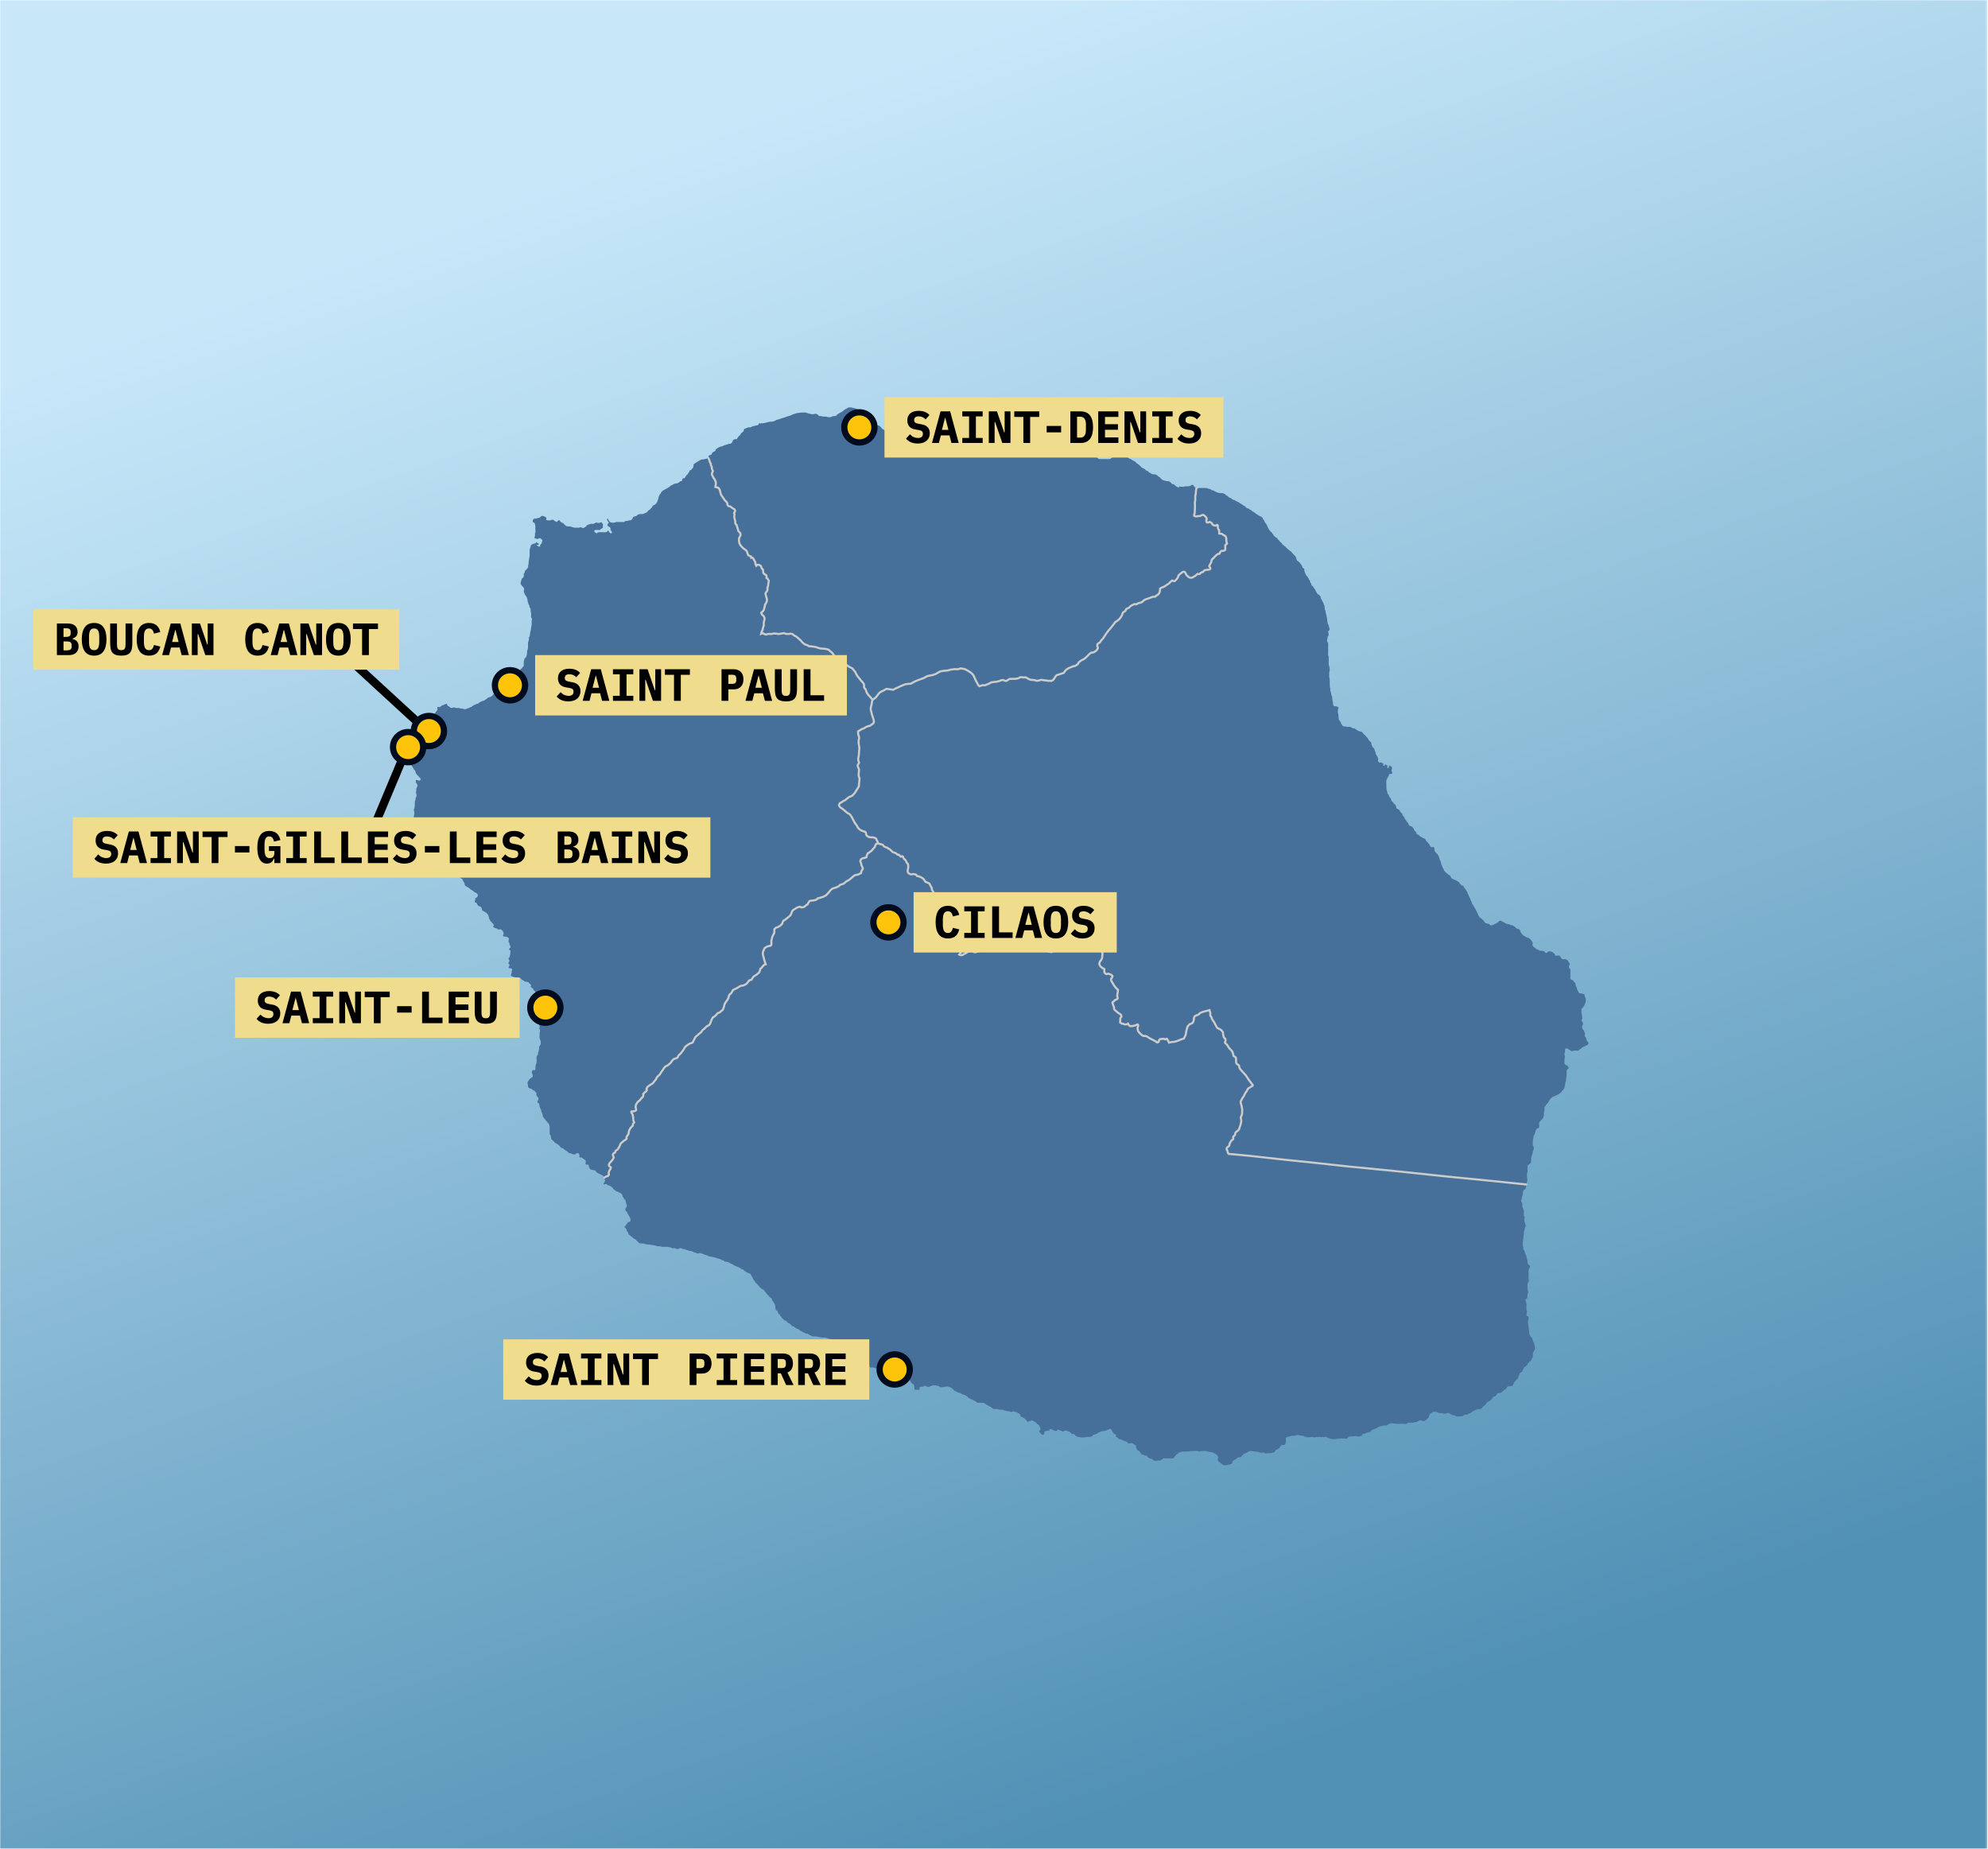 <svg width="956" height="889" viewBox="0 0 956 889" fill="none" xmlns="http://www.w3.org/2000/svg">
<g id="carte-reunion-temperatures" clip-path="url(#clip0_1211_2053)">
<g id="Clip path group">
<mask id="mask0_1211_2053" style="mask-type:luminance" maskUnits="userSpaceOnUse" x="0" y="0" width="956" height="889">
<g id="clip0_2096_7736">
<path id="Vector" d="M955.675 0H0V889H955.675V0Z" fill="white"/>
</g>
</mask>
<g mask="url(#mask0_1211_2053)">
<g id="Group">
<path id="Vector_2" d="M955.675 0H0V889H955.675V0Z" fill="url(#paint0_linear_1211_2053)"/>
<path id="Vector_3" d="M250.347 321.647C250.382 322.564 249.498 322.564 249.33 323.28C248.592 323.421 248.722 324.431 248.06 324.648C247.841 325.307 247.171 325.514 246.788 326.007C246.06 326.163 246.095 327.084 245.767 327.641C245.293 328.044 245.14 328.773 244.498 329.009C244.153 329.603 243.291 329.681 242.97 330.3C242.477 330.702 241.837 330.96 241.445 331.465C240.919 331.876 240.332 332.227 239.718 332.549C239.033 332.807 238.868 333.583 237.989 333.643C236.997 333.543 237.062 334.499 236.411 334.74C235.941 335.302 234.765 335.159 234.326 335.756C233.956 336.282 233.187 336.41 232.801 336.92C231.793 336.948 231.328 337.517 230.51 337.734C230.308 338.56 229.04 338.317 228.529 338.828C227.791 339.033 227.202 339.42 226.748 339.912C225.819 340.039 225.379 340.652 224.408 340.735C223.669 341.59 222.573 340.404 221.458 340.735C220.977 340.101 219.205 340.758 218.661 340.187C217.583 340.096 216.775 340.868 216.27 339.912C215.676 339.549 214.838 339.403 214.995 338.288C214.34 338.512 213.608 338.734 213.067 339.103C211.952 338.969 212.292 340.301 210.93 339.912C209.468 339.782 211.02 341.073 210.166 341.555C209.888 342.162 209.284 342.44 209.149 343.189C208.334 343.332 208.085 344.043 207.367 344.283C206.464 344.416 206.777 345.765 206.097 346.119C205.635 346.618 205.924 347.866 204.924 347.824C204.458 347.38 202.311 347.328 203.299 348.372C204.18 348.531 203.773 349.939 203.299 350.209C203.192 351.006 202.133 350.85 202.029 351.647C201.408 351.99 200.633 352.177 200.502 353.008C199.406 352.558 199.119 353.111 199.486 353.96C199.53 354.981 198.781 355.206 198.058 355.462C197.849 356.213 197.325 356.651 196.533 356.821C195.128 355.93 195.401 357.554 195.414 358.794C195.426 359.859 194.872 360.709 195.414 361.598C195.895 362.191 195.92 363.237 196.179 364.053C196.582 364.653 196.634 365.606 197.142 366.1C197.026 367.193 197.714 367.479 197.96 368.211C198.189 368.889 198.843 369.141 198.976 369.914C199.614 370.251 199.803 371.035 199.992 371.821C200.473 372.221 200.621 372.953 201.264 373.189C201.43 373.928 202.375 373.89 202.283 374.887C201.937 375.904 200.876 374.961 199.992 375.096C199.746 376.391 200.476 376.712 200.757 377.48C200.822 378.646 199.889 378.809 200.248 380.265C199.659 381.003 200.527 381.808 200.248 383.008C199.698 383.508 199.965 384.823 199.486 385.393C199.517 386.644 199.525 387.869 199.23 388.791C198.603 389.492 199.535 390.298 199.23 391.452C198.871 392.312 198.982 393.643 198.976 394.852C199.132 395.83 198.565 397.507 199.486 397.734C199.263 398.982 200.059 399.212 200.248 400.048C200.711 400.415 200.952 401.007 201.518 401.274C201.795 401.965 201.91 402.819 202.789 402.907C203.51 403.15 203.384 404.243 204.316 404.276C204.545 405.03 205.147 405.409 205.08 406.457C205.174 407.427 206.172 407.494 206.097 408.632C206.953 408.699 207.152 409.424 207.367 410.131C207.823 410.586 208.261 411.058 208.588 411.64C208.545 412.645 209.782 412.369 210.114 413.001C210.66 413.352 210.519 414.39 211.436 414.369C211.973 414.887 212.755 415.157 212.963 416.003C213.867 416.039 214.132 416.716 214.692 417.097C215.04 417.636 215.464 418.1 216.27 418.181C216.44 418.889 217.424 418.782 217.542 419.543C218.229 419.729 218.51 420.322 219.067 420.638C219.42 421.276 220.201 421.488 220.95 421.732C221.445 422.231 222.196 422.475 222.576 423.091C222.615 424.05 223.508 424.156 223.388 425.274C223.652 425.952 224.255 426.288 224.914 426.571C225.478 426.882 225.935 427.311 226.389 427.726C227.022 428.138 227.743 428.46 228.222 429.025C228.888 429.298 229.632 429.492 229.748 430.316C229.948 431.513 228.908 431.47 228.529 432.087C228.696 433.057 227.699 433.999 228.983 434.003C229.51 434.411 229.534 435.324 230.154 435.637C231.064 435.791 231.648 436.269 231.78 437.201C231.718 438.234 232.945 437.979 233.255 438.639C234.133 438.725 234.242 439.577 234.782 439.999C235.158 440.622 234.961 441.817 235.598 442.181C235.563 443.1 236.449 443.101 236.614 443.822C237.284 443.932 237.686 445.097 237.124 445.659C237.654 446.1 238.336 446.391 239.157 446.542C239.517 447.561 240.445 446.345 241.142 447.089C241.791 447.388 242.04 448.085 242.21 448.864C242.11 449.883 241.28 450.112 242.616 450.363C243.788 450.174 244.129 450.815 244.751 451.177C244.709 452.09 244.197 452.892 245.007 453.365C244.604 454.53 246.137 454.9 245.313 455.822C244.507 456.141 244.826 456.924 245.517 457.179C245.461 458.278 245.356 459.327 245.058 460.181C244.499 460.658 244.385 461.251 245.007 461.745C245.018 462.54 243.915 463.215 244.955 463.723C245.234 464.834 244.166 464.655 244.751 465.638C245.936 465.241 246.744 466.207 246.023 466.928C246.49 468.166 245.226 468.563 245.767 469.108C246.256 469.646 247.187 469.741 247.957 470C249.158 469.859 249.89 470.189 250.601 470.538C250.687 471.394 251.851 471.172 252.129 471.837C252.752 472.248 254.142 471.897 254.416 472.657C254.667 473.199 255.929 473.507 255.18 474.291C255.283 475.136 256.464 474.902 256.451 475.863C256.807 476.436 257.617 476.553 257.467 477.63C257.925 478.036 258.115 478.707 258.688 478.998C259.331 479.366 259.726 479.982 259.755 480.966C259.776 482.105 259.739 483.189 258.995 483.56C258.429 484.002 258.817 485.394 258.229 485.812C257.785 486.696 258.074 487.467 258.485 488.126C258.899 488.747 259.061 489.618 258.995 490.722C259.782 490.784 259.598 492.482 259.249 492.903C260.063 493.541 258.771 494.676 259.707 495.083C259.72 495.997 259.333 496.913 259.504 498.143C259.215 499.58 260.047 499.896 260.011 501.08C260.347 502.445 259.439 502.563 259.249 503.401C259.301 504.555 259.077 505.435 258.739 506.2C258.948 507.433 257.963 507.473 257.979 508.513C258.152 509.789 258.11 509.873 257.979 511.18C257.548 511.915 257.466 512.997 257.467 514.166C257.164 515.18 256.275 513.974 255.942 514.923C255.443 516.336 256.28 516.085 256.197 517.581C255.84 518.146 255.232 518.457 254.67 518.816C254.418 519.559 253.741 519.878 253.654 520.786C254.048 521.441 253.634 522.908 254.416 523.176C254.992 523.556 256.08 523.423 256.197 524.262C257.309 524.177 257.337 525.175 257.979 525.561C257.72 526.799 258.299 527.201 258.739 527.742C259.498 528.693 258.233 528.996 258.485 530.19C259.372 530.303 259.412 531.265 259.504 532.173C259.744 532.916 260.214 533.425 260.266 534.356C260.703 534.922 260.828 535.802 261.027 536.607C261.185 537.469 261.884 537.789 262.251 538.442C262.495 539.01 263.122 539.194 263.317 539.81C263.954 540.171 264.178 540.942 264.335 541.78C264.335 543.033 264.335 544.287 264.335 545.54C265.068 545.787 264.898 546.941 265.098 547.721C265.568 548.197 266.067 548.643 266.573 549.081C266.832 549.713 267.632 549.802 268.148 550.175C268.535 550.666 269.22 550.858 269.42 551.536C269.745 552.166 271.006 551.861 271.201 552.621C271.728 553.036 272.323 553.382 272.93 553.717C273.119 554.48 274.195 554.357 274.763 554.741C275.238 555.058 276.84 555.452 277.051 554.607C278.291 554.145 278.865 554.944 278.576 556.235C278.88 557.044 279.737 556.09 280.254 556.992C280.78 557.606 282.024 557.5 281.629 559.033C281.039 560.745 283.582 559.322 283.155 560.869C283.479 561.526 283.54 562.445 284.528 562.44C285.255 562.805 286.646 562.51 286.714 563.536C287.354 563.904 287.866 564.404 288.647 564.629C289.217 565.098 290.252 565.102 290.273 566.122C290.546 566.564 291.319 567.768 290.783 568.171C290.532 568.938 289.43 569.903 291.038 569.335C291.878 569.177 292.188 570.147 293.175 570.076C293.737 570.513 294.442 570.806 294.801 571.444C294.999 572.118 295.837 572.149 296.123 572.733C297.088 572.795 297.455 573.456 298.311 573.626C298.996 573.949 299.369 574.585 299.431 575.532C300.117 575.726 299.968 576.756 300.701 576.901C300.974 577.685 300.965 578.75 301.416 579.355C301.708 580.45 300.668 580.604 300.701 581.6C300.692 582.516 301.682 582.432 301.719 583.303C302.103 583.849 302.341 584.544 302.738 585.078C303.062 585.583 303.514 586.899 302.989 587.461C301.943 587.396 301.817 588.25 301.213 588.626C301.279 589.461 299.877 589.639 300.447 590.19C301.066 590.475 301.228 591.222 301.463 591.891C302 592.336 302.117 593.195 302.483 593.809C303.264 593.95 303.399 594.736 304.16 594.893C304.462 595.5 305.135 595.735 305.788 595.99C306.073 596.565 306.551 596.948 307.01 597.351C307.35 598.056 308.567 597.886 309.604 597.895C310.306 598.345 311.346 598.453 312.503 598.445C313.357 598.722 314.563 598.648 315.351 598.991C315.97 599.484 317.53 599.035 318.148 599.529C319.304 599.662 320.993 599.262 321.81 599.734C322.818 599.546 323.377 600.77 324.047 600.078C325.028 600.131 325.543 601.096 326.541 600.351C327.624 599.74 327.781 600.664 328.981 600.624C329.78 600.91 330.653 601.121 331.423 601.437C332.281 601.631 333.367 601.599 333.763 602.258C334.845 602.21 335.339 603.137 336.206 602.531C337.254 602.613 338.093 602.907 338.851 603.282C339.679 603.51 340.443 603.802 341.138 604.164C342.246 604.204 343.048 604.552 344.035 604.712C344.702 605.184 345.842 605.184 346.631 605.533C347.118 606.034 348.169 605.976 348.514 606.62C349.522 606.733 350.562 606.816 351.057 607.441C351.897 607.62 352.471 608.065 353.089 608.467C353.851 608.728 354.429 609.173 355.278 609.348C356.005 609.697 356.426 610.352 357.413 610.443C357.672 611.119 358.52 611.224 358.939 611.732C359.64 612.007 360.372 612.251 360.976 612.624C361.093 613.466 361.79 613.724 361.941 614.531C362.296 615.075 362.55 615.721 363.008 616.164C363.3 616.737 363.768 617.133 364.231 617.533C364.471 618.103 365.103 618.279 365.3 618.893C365.919 619.196 366.122 619.917 366.978 619.987C367.286 620.505 367.88 620.738 368.097 621.346C368.576 621.747 368.724 622.479 369.369 622.714C369.666 623.278 370.123 623.679 370.588 624.073C371.628 624.213 370.885 625.443 371.556 625.442C371.904 626.123 372.46 626.597 372.672 627.413C372.933 628.21 372.793 629.409 373.182 630.077C374.206 630.023 373.891 631.304 374.453 631.711C375.134 631.906 374.993 632.925 375.725 633.071C375.836 633.908 376.6 634.092 376.995 634.644C377.438 635.095 378.409 635.017 378.522 635.8C379.143 636.119 379.776 636.429 380.251 636.894C380.581 637.503 381.292 637.729 381.981 637.98C382.38 638.54 383.048 638.831 383.763 639.075C384.486 639.31 384.771 639.969 385.544 640.169C385.915 640.791 387.106 640.583 387.425 641.256C388.668 641.099 388.928 641.925 389.863 642.077C390.287 642.783 391.597 642.604 392.714 642.615C393.515 642.947 394.556 643.037 395.562 643.163C396.84 643.068 397.76 643.331 398.563 643.711C399.622 643.799 400.4 644.171 401.462 644.258C402.808 644.104 403.357 644.75 404.77 644.531C406.192 644.531 407.616 644.531 409.039 644.531C409.47 645.096 409.626 645.939 410.669 645.892C410.995 646.576 412.033 646.546 412.603 646.986C413.376 647.722 412.236 648.805 412.603 649.973C412.226 651.327 413.479 651.054 413.619 651.894C414.952 651.639 414.814 653.572 414.384 653.528C414.752 654.104 415.146 654.655 415.654 655.091C416.217 655.407 416.665 655.839 417.129 656.255C417.926 656.438 418.092 657.249 418.703 657.615C419.342 657.33 420.232 657.527 420.943 657.889C422.002 657.882 422.782 658.157 423.282 658.711C424.399 658.668 424.547 659.595 425.419 659.797C426.817 659.547 426.892 660.621 428.317 660.344C429.279 660.524 430.472 659.517 431.168 660.344C432.41 660.408 430.757 662.324 432.03 661.978C432.775 662.735 434.008 661.881 434.982 661.978C435.871 661.579 434.712 660.649 435.644 660.344C436.404 660.379 436.833 661.6 436.253 662.181C435.375 662.168 434.891 663.188 435.488 663.892C436.229 663.854 437.742 663.072 437.779 664.299C438.307 664.654 438.444 665.401 439.203 665.526C439.822 666.018 439.6 667.355 439.812 668.255C440.708 668.076 442.956 668.753 442.103 667.575C442.086 666.528 443.587 666.999 444.24 666.621C445.091 665.691 445.548 667.223 446.678 666.886C447.482 666.639 448.098 666.204 449.018 666.074C449.956 666.234 451.025 666.264 451.766 666.621C451.649 667.596 454.859 666.536 454.565 666.886C455.187 666.359 456.414 666.875 457.107 667.09C457.673 667.402 458.116 667.841 458.581 668.255C458.824 668.972 459.805 668.949 460.363 669.35C460.82 669.927 462.204 669.574 462.447 670.365C463.255 670.617 464.166 670.765 464.735 671.257C465.425 671.436 465.371 672.362 466.26 672.343C466.733 672.914 467.811 672.879 468.297 673.438C469.038 673.651 469.554 674.092 470.078 674.524C471.277 674.568 472.731 674.357 473.534 674.797C474.121 675.168 474.521 675.727 475.315 675.892C475.953 676.226 476.496 676.656 477.147 676.978C477.311 677.862 478.795 677.424 479.741 677.526C480.3 678.116 481.967 677.597 482.64 678.072C483.535 678.326 484.396 678.613 485.537 678.621C486.02 679.621 487.466 677.972 487.879 678.894C489.152 678.655 489.239 679.601 490.166 679.706C490.982 679.945 490.276 681.704 491.693 681.339C492.06 681.914 492.995 681.92 493.219 682.638C493.854 682.72 493.875 684.184 494.44 683.53C495.318 683.497 496.286 682.607 496.985 683.257C497.407 683.72 498.118 683.897 498.559 684.341C498.732 685.092 499.84 684.909 499.831 685.843C500.447 686.032 500.63 687.689 499.882 687.891C499.512 688.935 500.541 688.996 500.85 689.524C501.074 690.372 502.512 689.918 502.122 688.576C502.639 688.018 503.593 687.895 504.665 687.891C504.657 686.529 505.8 687.316 506.343 687.618C507.083 687.881 507.935 688.483 508.478 687.687C509.048 686.972 509.569 688.075 510.004 687.819C510.769 688.021 511.215 688.781 511.785 687.961C512.883 687.602 513.43 688.37 514.328 688.437C514.952 688.786 515.077 689.632 516.158 689.524C517.076 689.515 516.917 690.582 517.787 690.618C518.502 691.291 519.035 690.715 519.668 691.158C520.978 691.261 522.005 691.08 523.024 690.893C524.183 690.97 525.174 690.878 525.518 690.142C526.112 689.71 527.047 689.618 527.706 689.25C528.189 688.681 529.116 688.557 529.843 688.234C530.706 688.045 531.824 688.108 532.384 687.618C533.048 687.486 533.721 686.606 534.421 687.343C534.664 688.051 535.159 688.507 535.437 689.18C535.866 689.572 537.402 689.846 536.453 690.821C537.112 691.056 537.752 691.312 537.98 691.979C539.147 691.915 539.625 692.54 540.471 692.799C541.081 693.163 542.182 693.033 542.303 693.885C543.138 694.517 544.019 693.469 544.794 694.16C545.392 694.452 545.811 694.923 546.372 695.253C546.089 696.519 546.81 696.778 547.134 697.435C548.029 697.486 548.158 698.302 548.612 698.795C548.788 699.594 550.074 699.281 550.44 699.889C551.558 699.727 551.85 700.391 552.222 700.975C553.007 701.226 553.716 701.556 554.509 701.797C554.603 702.97 556.789 702.051 557.765 702.343C558.497 702.118 558.88 701.542 559.546 701.249C561.089 701.249 562.631 701.249 564.174 701.249C564.63 700.762 565.034 700.222 565.444 699.686C565.884 699.245 566.457 698.938 566.919 698.521C567.684 698.141 568.548 697.851 569.822 697.982C571.267 698.184 572.007 697.678 573.28 697.708C574.302 697.895 576.072 697.336 576.634 697.982C577.455 697.592 578.792 697.717 579.993 697.708C580.741 698.041 581.635 698.23 582.689 698.256C583.4 698.578 584.248 698.763 584.772 699.271C585.196 699.757 585.921 699.94 585.793 700.978C585.429 701.767 585.504 702.597 586.25 702.891C586.847 703.18 587.021 703.893 587.825 703.977C587.828 704.813 589.901 704.653 590.368 704.32C591.409 704.324 592.1 703.98 592.658 703.499C592.474 702.342 593.306 702.199 593.878 701.797C594.813 701.657 594.868 700.638 596.014 700.71C597.076 700.848 597.038 699.886 597.692 699.616C598.021 699.003 598.743 698.784 599.421 698.521C600.183 698.23 600.531 697.527 601.761 697.708C602.758 697.836 603.596 698.124 604.865 697.982C605.473 698.57 606.705 698.535 607.916 698.521C608.448 699.167 610.181 698.61 611.172 698.795C611.82 698.403 612.985 698.527 613.206 697.708C613.471 697.084 614.263 696.984 614.783 696.614C615.42 696.282 615.604 695.498 616.055 694.98C616.69 694.322 617.49 695.331 618.039 694.433C618.446 693.737 618.343 692.534 618.343 691.431C618.905 690.942 619.682 690.67 620.683 690.618C621.284 690.139 622.851 690.624 623.38 690.07C624.782 689.845 625.331 690.474 626.636 690.345C627.306 690.759 628.063 691.086 629.074 691.158C630.19 690.948 630.104 691.128 631.312 690.893C631.96 691.71 633.068 690.435 633.756 691.158C634.407 690.364 635.434 691.521 636.043 690.893C636.564 691.293 636.654 690.89 637.723 690.893C638.29 691.41 639.306 691.478 639.961 691.907C640.841 691.925 642.614 692.221 643.268 691.775C644.651 691.609 646.343 691.751 647.843 691.704C648.245 691.132 648.716 690.631 649.677 690.618C650.766 690.767 652.439 690.329 653.183 690.821C653.537 690.543 655.093 690.804 654.965 689.797C655.522 689.334 656.614 689.407 657.205 688.977C657.821 688.629 658.932 688.773 659.289 688.164C659.54 687.407 660.516 687.373 661.221 687.068C661.878 686.737 662.643 686.513 663.102 685.984C664.252 685.949 664.783 685.298 666.104 685.435C667.242 685.554 667.433 684.725 668.343 684.616C669.178 683.971 670.213 684.636 671.241 684.616C672.597 684.616 673.954 684.616 675.312 684.616C675.369 684.994 676.945 684.53 677.09 684.066C678.128 683.928 679.747 684.373 680.346 683.793C681.525 683.939 681.916 683.3 682.636 682.982C683.597 682.803 684.789 683.809 685.483 682.982C686.03 682.582 686.548 682.152 686.958 681.614C687.161 680.909 687.361 680.201 687.774 679.706C688.737 679.653 688.601 678.501 690.01 678.894C691.353 678.663 691.407 679.72 692.807 679.431C693.419 679.593 695.152 680.099 695.655 679.431C696.814 679.31 697.44 679.721 697.943 680.255C698.789 680.514 699.754 680.653 700.439 681.074C701.561 681.02 702.975 681.258 703.695 680.799C703.902 679.972 705.396 680.429 705.982 679.98C706.476 679.486 707.508 679.529 707.862 678.894C708.379 678.391 709.116 678.109 709.898 677.87C710.659 677.526 711.831 677.596 712.592 677.253C712.886 676.634 713.14 675.978 713.967 675.892C714.483 675.454 714.674 674.691 715.186 674.251C715.71 673.818 716.507 673.659 716.968 673.163C717.215 672.598 717.839 672.411 718.036 671.795C718.665 671.393 719.612 671.312 719.765 670.436C719.912 669.565 721.452 670.085 722.002 669.615C722.286 669.011 723.053 668.89 723.376 668.325C723.826 667.871 724.692 667.836 724.646 666.886C725.388 666.499 726.613 666.594 727.498 666.348C727.696 665.518 728.082 664.875 728.464 664.229C728.988 663.943 729.163 663.308 729.736 663.072C730.177 662.465 730.211 661.449 730.701 660.89C730.566 659.747 732.035 660.206 732.023 659.187C732.327 658.536 732.8 658.057 733.039 657.342C733.735 657.168 734.009 656.571 734.565 656.255C734.532 655.336 735.421 655.339 735.583 654.614C736.449 654.512 736.33 653.431 736.857 652.98C737.34 652.296 737.043 650.832 737.364 649.986C737.732 649.351 738.41 649.026 738.127 647.741C737.773 647.041 738.039 645.723 737.364 645.344C737.177 644.552 736.848 643.898 736.602 643.163C735.941 642.871 735.87 641.99 735.379 641.529C735.433 640.307 735.148 639.426 735.076 638.331C735.056 637.132 734.648 636.322 734.821 634.93C735.292 634.401 735.249 632.766 734.362 632.798C733.635 632.166 734.468 631.322 734.311 630.352C733.713 629.714 734.235 627.953 734.059 626.893C734.094 625.956 733.119 625.462 733.805 624.622C734.716 624.461 734.502 623.175 734.565 622.168C735.332 621.463 734.437 620.171 734.565 619.244C734.611 618.182 734.346 616.812 735.076 616.437C735.445 615.95 734.848 614.801 735.076 613.659C735.225 612.578 734.786 610.906 735.279 610.168C735.516 609.455 736.267 608.789 735.33 608.262C734.557 607.965 734.516 606.935 734.565 605.812C733.914 605.48 734.357 604.05 733.805 603.618C733.53 602.866 733.2 602.17 733.039 601.304C732.222 601.116 732.816 599.519 732.277 599.053C732.246 597.802 732.238 596.576 732.533 595.652C732.571 594.517 732.951 593.722 732.784 592.382C733.225 591.787 733.062 590.585 733.498 589.986C734.189 589.026 733.221 588.931 733.295 587.812C732.893 587.269 732.916 585.624 733.295 585.078C732.355 584.875 732.952 583.133 732.784 582.157C732.393 581.497 732.273 580.563 732.023 579.761C732.395 578.288 731.331 578.252 731.514 576.969C732.079 576.528 731.693 575.135 732.277 574.712C732.236 573.594 732.5 572.783 732.784 571.992C733.943 572.105 733.624 570.74 734.008 570.076C734.176 569.173 734.221 568.144 734.565 567.419C734.235 566.553 734.302 565.288 734.311 564.08C734.917 563.448 734.387 561.681 734.565 560.621C734.827 559.891 735.708 559.779 736.092 559.173C736.57 558.498 736.065 556.839 736.551 556.171C736.611 555.166 737.188 554.665 737.108 553.52C737.446 553.074 737.904 551.869 737.364 551.332C736.894 550.605 737.189 549.111 737.108 547.995C737.621 547.454 737.213 545.995 737.873 545.602C738.213 544.96 738.231 543.998 738.634 543.422C738.734 542.536 739.84 542.657 740.161 541.993C740.313 541.064 739.755 539.426 740.671 539.263C740.958 538.69 741.426 538.299 741.89 537.902C742.269 537.256 742.526 536.488 742.449 535.384C742.663 534.443 742.784 533.41 742.704 532.173C743.441 532.035 743.309 531.024 743.974 530.814C744.258 530.209 744.852 529.915 744.995 529.172C745.47 528.771 745.627 528.05 746.265 527.812C746.636 527.158 747.757 527.252 748.246 526.718C748.921 526.418 749.75 526.275 750.08 525.631C750.883 525.488 750.913 524.569 751.555 524.262C751.901 523.702 752.475 523.372 752.367 522.356C752.931 521.864 752.431 520.308 753.08 519.901C753.034 518.687 753.313 517.798 753.386 516.703C753.386 515.623 753.215 514.371 753.893 513.967C755.003 513.831 753.853 512.728 753.639 512.334C752.845 512.091 752.093 511.808 752.367 510.496C752.045 509.359 752.871 508.232 752.418 507.628C752.091 506.419 752.804 505.803 752.621 504.571C752.863 503.682 754.061 504.219 754.404 504.627C754.952 504.931 755.944 505.801 756.692 505.244C757.493 504.933 759.29 505.614 759.489 504.696C760.06 504.392 760.502 503.958 760.964 503.542C761.667 503.209 762.523 503.026 763.051 502.517C763.958 502.661 764.102 500.983 763.354 500.813C762.824 500.367 762.918 499.3 762.542 498.704C761.534 498.504 762.484 497.057 762.083 496.726C761.803 496.03 761.651 495.208 761.067 494.817C760.665 494.144 760.751 493.203 761.218 492.628C761.519 491.539 760.467 491.382 760.508 490.384C761.284 489.801 760.678 489.315 760.76 488.14C760.383 487.388 760.53 486.11 760.508 485.002C761.14 484.753 761.329 484.062 761.78 483.633C762.099 482.881 762.538 482.252 762.542 481.186C762.824 479.754 761.859 479.573 762.03 478.252C761.434 477.814 760.564 477.649 759.54 477.637C759.059 477.215 758.936 476.434 758.473 475.996C758.219 475.267 758.189 474.318 757.711 473.815C757.757 472.808 757.284 472.324 756.742 471.907C756.511 471.246 755.782 471.086 755.164 470.813C755.164 469.176 755.164 467.539 755.164 465.903C754.437 465.707 754.225 464.809 754.658 464.136C755.387 463.082 754.209 463.044 754.148 462.089C753.542 461.693 753.266 460.966 751.962 461.267C750.977 461.281 750.627 460.658 750.334 459.978C749.835 459.203 749.256 459.465 748.249 459.634C747.633 459.391 747.748 458.416 747.027 458.275C746.524 457.691 745.795 457.333 744.587 457.454C744.262 457.883 743.292 458.876 742.958 457.727C742.363 457.208 741.379 457.078 740.163 457.179C740.072 456.222 738.442 456.806 738.38 455.822C737.58 455.612 737.202 454.982 736.857 454.319C737.361 453.49 736.83 452.839 736.399 452.271C736.084 451.712 735.583 451.341 735.076 450.972C734.189 450.886 733.725 450.379 733.039 450.091C732.305 449.859 732.05 449.15 731.514 448.723C731.096 448.164 731.122 447.164 730.496 446.816C729.738 446.619 728.926 446.475 728.715 445.729C727.775 445.632 727.723 444.649 726.428 444.908C726.12 444.181 724.812 444.452 724.14 444.087C723.58 443.624 722.83 443.351 722.156 443.001C721.729 442.333 720.427 442.979 720.324 443.549C719.695 443.936 718.971 444.229 718.29 444.564C718.014 445.056 716.255 445.176 716.255 444.36C715.472 444.125 714.542 444.041 714.018 443.549C713.475 443.195 713.612 442.162 712.696 442.181C712.581 441.417 711.605 441.517 711.424 440.82C710.91 440.312 710.678 439.522 710.405 438.772C710.049 438.153 709.672 437.556 709.389 436.864C709.04 436.282 708.616 435.777 708.371 435.089C707.724 434.764 707.879 433.634 707.355 433.183C707.177 432.311 706.784 431.656 706.387 431.001C706.252 430.139 705.636 429.757 705.574 428.82C705 428.442 704.953 427.534 704.355 427.179C703.915 426.69 703.939 425.737 702.928 425.818C702.555 425.302 701.89 425.078 701.761 424.318C701.147 423.953 700.58 423.54 699.98 423.161C699.091 423.075 698.635 422.554 697.943 422.272C697.578 421.616 697.478 420.699 696.521 420.638C696.246 420.021 695.471 419.905 695.146 419.338C694.624 418.956 694.189 418.482 694.13 417.636C693.474 417.316 693.644 416.171 693.114 415.728C693.05 414.741 692.734 414.007 692.349 413.344C692.173 412.513 691.838 411.845 691.587 411.093C691.018 410.629 690.604 410.01 690.061 409.521C689.574 408.938 690.175 407.268 689.096 407.278C687.586 407.745 687.854 406.433 687.264 405.981C686.853 405.508 686.618 404.86 686.043 404.551C685.5 404.197 685.637 403.163 684.721 403.182C684.111 402.785 683.433 402.457 682.787 402.096C682.481 401.495 681.814 401.252 681.158 401.001C681.287 399.99 680.622 399.771 680.142 399.367C680.014 398.548 679.468 398.139 679.126 397.531C678.466 397.231 677.602 397.137 677.345 396.435C677.437 395.461 676.551 395.462 676.328 394.802C676.101 394.075 675.356 393.867 675.312 392.957C674.861 392.478 674.327 392.079 674.292 391.184C673.661 390.938 673.477 390.246 673.021 389.825C672.935 388.968 671.772 389.19 671.495 388.525C671.406 387.615 671.117 386.907 670.478 386.548C670 386.15 669.847 385.424 669.208 385.189C668.99 384.431 668.822 383.624 668.19 383.281C667.995 382.499 667.565 381.949 667.171 381.365C667.139 380.254 666.625 379.624 666.665 378.441C666.803 377.306 666.39 375.62 666.868 374.823C667.104 374.086 667.555 373.561 667.884 372.916C667.555 371.516 669.917 372.808 669.462 371.28C668.687 370.657 669.828 369.332 669.259 368.819C668.917 368.552 667.749 367.249 667.936 368.821C667.336 369.902 666.639 369.073 667.427 368.208C666.866 368.187 665.636 366.701 665.899 368.283C664.418 368.462 666.069 366.8 664.477 366.914C663.775 365.795 663.378 367.554 663.102 366.365C662.013 366.155 663.212 364.944 662.596 364.528C662.428 363.696 661.972 363.153 661.577 362.552C661.54 361.531 661.059 360.959 660.865 360.096C660.63 359.475 659.878 359.37 659.799 358.594C659.333 358.057 659.695 356.692 658.83 356.556C658.479 356.027 657.975 355.651 657.762 354.984C657.335 354.511 656.852 354.093 656.49 353.554C655.939 353.249 655.598 352.733 655.22 352.257C654.912 351.59 653.642 351.888 653.183 351.374C652.568 351.05 651.929 350.747 651.458 350.279C650.423 350.277 649.84 349.82 649.165 349.458C647.791 349.623 646.945 349.259 645.811 349.183C645.517 348.548 644.852 348.285 644.79 347.416C644.571 346.686 643.784 346.523 643.774 345.581C643.627 344.656 643.555 342.795 643.571 343.189C643.071 342.414 643.416 341.674 643.52 340.735C644.216 340.166 642.881 339.457 641.996 339.639C640.958 339.59 640.96 338.499 640.977 337.402C640.531 336.767 640.818 335.401 640.471 334.667C639.968 334.121 640.271 332.77 639.706 332.284C639.914 330.879 639.333 330.262 639.452 328.944C639.48 327.739 639.498 326.544 639.196 325.671C639.242 324.52 639.033 323.112 639.452 322.332C639.433 321.251 639.25 320.332 638.945 319.535C638.945 318.237 638.945 316.94 638.945 315.643C638.339 315.011 638.867 313.244 638.69 312.183C638.515 311.155 639.037 309.428 638.434 308.826C637.782 308.046 638.556 307.126 638.434 306.097C639.287 305.646 638.761 304.541 638.69 303.651C639.155 303.155 639.667 302.639 639.196 301.877C639.096 300.973 638.701 300.364 638.434 299.626C638.175 298.709 638.326 297.38 637.977 296.555C637.842 295.596 637.474 294.87 637.418 293.834C637.01 293.164 636.939 292.156 636.908 291.106C636.421 290.617 636.488 289.573 635.892 289.19C635.846 288.255 634.938 288.18 635.127 287.01C634.703 286.49 634.362 285.885 633.652 285.65C633.173 285.226 633.048 284.448 632.584 284.008C632.524 283.118 631.722 282.969 631.568 282.172C631.147 281.688 630.417 281.515 630.552 280.475C629.771 280.367 630.209 279.038 629.531 278.825C629.401 278.006 628.855 277.601 628.515 276.989C627.937 276.616 627.742 275.86 627.499 275.152C626.958 274.674 627.612 272.996 626.483 273.106C626.191 272.421 625.993 271.643 625.463 271.197C625.174 270.623 624.705 270.227 624.243 269.829C623.35 269.754 623.575 268.561 623.175 267.992C622.938 267.349 622.424 266.978 621.956 266.562C621.711 265.995 621.079 265.814 620.887 265.193C620.203 265.008 619.919 264.42 619.362 264.108C618.984 263.606 618.289 263.42 618.09 262.739C617.404 262.553 617.117 261.972 616.565 261.653C616.471 260.799 615.506 260.817 615.293 260.082C614.769 259.721 614.41 259.196 614.069 258.651C613.337 258.493 613.063 257.88 612.496 257.556C612.326 256.842 611.758 256.526 611.475 255.922C610.843 255.678 610.659 254.986 610.205 254.565C609.896 253.913 609.518 253.328 609.24 252.647C609.094 251.893 608.497 251.59 608.172 251.014C608.06 250.166 607.352 249.917 607.203 249.106C606.875 248.493 606.154 248.274 605.474 248.012C605.003 247.58 604.317 247.361 603.849 246.928C603.328 246.488 602.814 246.045 602.068 245.832C601.915 245.045 600.769 245.253 600.54 244.543C599.543 244.581 599.142 244.023 598.759 243.446C598.004 243.249 597.543 242.754 596.981 242.36C596.292 242.092 595.814 241.613 595.2 241.267C594.355 241.102 594.048 240.401 593.065 240.376C592.416 240.054 592.052 239.444 591.234 239.29C590.585 239.031 590.43 238.279 589.606 238.195C589.277 237.534 588.555 237.266 587.724 237.109C586.623 237.128 585.588 237.082 585.027 236.561C584.045 236.507 583.865 235.65 582.74 235.741C582.348 235.031 581.127 235.152 580.452 234.725C579.235 234.561 577.714 234.702 576.38 234.655C575.918 235.315 574.783 234.434 574.399 234.107C573.937 233.618 573.807 232.654 572.924 233.286C572.361 233.872 571.213 233.872 570.025 233.832C569.103 234.048 568.079 234.277 567.225 233.832C566.916 234.955 566.092 233.934 565.444 233.832C565.042 233.259 564.574 232.756 563.615 232.747C563.172 232.156 562.718 231.577 561.886 231.378C560.642 231.507 560.08 230.954 559.088 230.83C558.699 230.343 558.019 230.146 557.818 229.472C556.944 229.403 556.857 228.549 556.087 228.376C555.56 227.79 553.93 228.309 553.493 227.635C552.895 227.336 552.265 227.07 551.968 226.47C551.064 226.435 550.806 225.755 550.237 225.385C549.486 225.177 548.916 224.787 548.456 224.288C548.259 223.615 547.427 223.576 547.134 222.999C546.354 222.899 546.246 222.128 545.659 221.834C545.057 221.464 544.26 221.29 543.83 220.75C542.905 220.655 542.601 219.935 541.793 219.723C541.101 220.294 540.92 219.116 539.76 219.381C538.234 219.381 536.709 219.381 535.181 219.381C534.964 220.042 534.299 220.258 533.911 220.75C532.13 220.75 530.351 220.75 528.571 220.75C527.884 220.478 527.584 219.818 526.79 219.654C526.268 219.216 525.755 218.77 525.009 218.557C524.634 217.994 523.705 217.984 523.482 217.268C522.924 216.464 522.742 216.959 521.5 216.924C521.004 216.295 519.348 216.827 518.397 216.652C517.903 215.979 516.008 216.71 515.447 216.105C514.644 215.84 513.552 215.865 513.056 215.292C512.023 215.192 511.255 214.83 510.207 214.746C509.759 214.287 507.922 214.336 507.462 214.746C506.983 215.276 506.256 215.557 505.529 215.84C505.075 216.291 504.646 216.765 503.9 216.924C503.331 217.383 502.304 217.381 501.919 218.021C501.657 218.759 500.871 218.973 499.729 218.832C498.621 218.873 498.166 218.261 497.34 218.021C496.562 217.683 495.083 218.048 494.746 217.268C493.818 217.222 492.844 217.219 492.709 216.379C491.779 216.197 491.219 215.644 489.912 215.84C489.458 215.335 488.142 215.695 488.134 214.746C487.231 214.56 486.563 214.141 485.691 213.922C484.789 213.697 483.565 213.792 482.842 213.385C481.443 213.592 480.764 213.077 479.538 213.112C478.547 212.936 477.962 212.357 476.588 212.565C475.955 212.126 474.866 212.146 474.402 211.539C473.39 211.434 472.934 210.769 471.654 210.931C471.146 210.482 470.264 210.404 469.875 209.836C469.262 209.472 468.476 209.283 468.041 208.742C467.098 208.59 466.165 208.429 465.5 207.999C464.684 207.837 464.247 207.299 463.463 207.108C463.077 206.294 460.805 207.367 460.415 206.561C459.193 206.748 458.591 206.315 458.123 205.748C457.315 206.132 456.005 206.013 454.819 206.021C454.271 206.462 453.881 207.062 452.938 207.108C451.688 207.008 450.723 207.191 450.037 207.655C449.555 208.243 448.588 208.348 447.645 208.477C447.221 209.215 445.64 208.796 444.9 209.218C444.286 209.71 442.895 209.423 442.203 209.836C441.389 209.528 440.466 209.329 439.66 209.015C438.727 208.786 437.72 208.629 436.71 208.477C436.023 207.778 435.366 209.036 434.22 208.742C432.959 208.81 432.311 208.267 430.911 208.477C430.151 208.072 428.711 208.347 427.963 207.929C426.642 208.213 426.642 207.175 425.673 207.108C425.196 206.68 424.522 206.451 424.047 206.021C423.829 205.357 423.161 205.146 422.775 204.653C421.951 204.441 421.108 204.251 420.485 203.841C420.083 203.284 419.264 203.144 418.703 202.746C418.303 202.186 418.124 201.403 417.181 201.385C416.525 201.009 415.771 200.73 415.654 199.814C414.874 199.717 414.766 198.949 414.179 198.658C414.244 197.606 412.828 198.034 412.857 197.015C412.047 196.758 411.509 196.228 410.466 196.205C409.932 195.92 407.986 195.621 407.513 196.205C407.038 196.667 406.224 196.79 405.787 197.29C405.257 197.702 404.829 198.214 404.057 198.384C403.581 198.812 402.9 199.038 402.428 199.471C402.251 200.365 400.7 199.885 400.036 200.292C399.523 200.835 397.758 200.593 397.191 200.292C395.774 200.498 395.075 199.984 393.83 200.017C393.416 199.509 392.973 199.03 392.154 198.933C391.236 199.214 390.259 199.274 389.357 198.933C388.274 198.884 387.874 198.152 386.51 198.384C385.118 198.22 384.253 198.584 383.101 198.658C382.459 199.05 381.399 199.023 380.813 199.471C380.141 199.871 379.275 200.074 378.422 200.292C377.678 200.67 376.782 200.895 375.879 201.112C375.138 201.49 374.245 201.717 373.336 201.925C372.694 202.371 372.012 202.778 370.893 202.746C369.842 202.776 369.035 203.051 368.197 203.294C367.149 203.44 366.214 203.698 364.89 203.567C365.013 204.83 363.427 204.384 362.757 204.856C361.585 204.738 361.46 205.667 360.214 205.475C359.14 205.486 358.745 206.175 357.77 206.286C357.785 207.288 357.296 207.788 356.651 208.132C356.053 208.417 356.075 209.321 355.432 209.563C355.081 210.091 354.572 210.461 354.364 211.134C353.281 211.091 352.451 211.301 352.328 212.22C351.992 212.866 351.7 213.554 350.549 213.385C349.819 213.739 348.868 213.873 348.107 214.197C347.464 214.592 346.59 214.754 345.817 215.019C345.213 215.316 344.672 215.681 344.191 216.105C344.115 216.994 343.356 217.199 342.664 217.473C342.31 218.076 342.24 218.972 341.138 218.832C340.562 219.192 340.883 220.451 339.97 220.475C339.133 220.788 338.098 220.901 337.068 221.023C336.59 221.482 335.782 221.612 335.339 222.109C334.609 222.336 334.223 222.91 333.558 223.202C333.512 224.153 333.458 225.098 332.745 225.385C332.724 226.331 331.204 225.777 331.475 227.017C330.791 227.211 330.937 228.233 330.203 228.376C329.889 228.949 329.484 229.43 329.187 230.019C327.565 229.494 328.597 231.624 327.254 231.378C326.666 231.751 326.266 232.308 325.473 232.473C324.268 232.319 323.869 232.972 323.133 233.286C322.309 233.404 322.182 234.217 321.404 234.38C320.921 234.871 320.132 235.055 319.57 235.466C318.839 235.623 318.564 236.239 317.997 236.561C317.946 237.463 317.126 237.595 316.976 238.398C316.576 239.001 316.695 240.125 316.216 240.649C316.179 241.567 315.567 241.91 315.2 242.495C314.74 242.975 313.674 242.846 313.673 243.784C313.219 244.165 312.96 244.742 312.401 245.02C312.015 245.51 311.33 245.701 311.131 246.378C310.206 246.526 309.779 247.169 308.739 247.201C307.601 247.123 306.631 247.215 306.297 247.942C305.721 248.455 304.302 248.123 304.261 249.171C303.84 249.684 303.614 250.392 302.483 250.195C301.97 250.717 300.408 250.193 300.192 251.014C298.836 251.014 297.479 251.014 296.123 251.014C295.736 251.552 293.753 251.36 293.326 251.014C293.046 250.411 292.456 250.119 292.31 249.38C291.286 249.345 292.365 250.831 292.716 251.014C292.937 251.941 291.583 251.808 292.31 252.994C293.015 253.324 293.835 253.538 293.58 254.829C293.962 255.208 294.789 256.118 293.888 256.47C292.884 256.491 293.04 255.353 292.31 255.102C292.046 255.961 291.01 256.046 289.765 255.922C288.671 255.922 287.387 255.738 287.02 256.47C286.512 256.261 285.334 255.729 285.901 255.102C286.238 254.308 288.403 255.346 288.751 254.565C289.063 254.16 290.44 253.863 289.819 253.195C290.206 252.297 289.822 251.716 289.257 251.155C288.708 251.106 287.968 251.803 287.12 251.289C285.917 251.198 285.823 252.219 284.325 251.835C283.563 252.074 282.732 252.244 282.136 252.647C281.948 253.403 281.085 253.479 280.61 253.946C280.197 254.04 278.911 253.084 278.576 253.741C277.316 253.775 276.078 253.787 275.17 253.468C274.485 252.986 273.053 253.251 272.217 252.922C271.841 252.42 271.144 252.241 270.945 251.563C270.105 251.377 269.428 251.03 269.167 250.263C268.205 249.671 268.053 251.535 267.386 250.811C266.554 250.655 266.457 249.761 265.302 249.93C264.84 250.376 263.028 250.322 262.554 249.93C263.149 248.891 262.414 248.558 261.589 248.287C260.998 247.775 259.96 248.163 259.755 248.834C258.807 248.983 258.187 249.461 257.009 249.38C256.301 249.458 255.875 250.649 256.451 251.219C257.363 251.306 257.321 252.344 257.467 253.197C257.282 254.187 257.831 255.913 257.213 256.47C257.682 257.553 256.24 259.266 257.772 258.924C258.623 259.691 259.21 258.432 259.755 258.855C260.244 259.072 261.323 259.778 260.573 260.558C260.776 261.695 259.637 261.488 259.755 262.538C259.872 263.357 258.072 262.445 257.979 261.926C259.56 262.303 259.307 261.275 258.333 261.106C258.013 259.794 257.788 261.677 256.858 261.379C256.021 261.599 255.221 261.857 255.18 262.874C254.786 263.603 254.627 264.568 254.67 265.736C254.77 267.011 254.599 268.016 254.416 269.01C254.146 269.897 254.31 271.215 253.957 272.018C254.142 273.11 253.411 273.285 253.145 273.926C252.171 274.014 252.621 275.52 251.873 275.833C251.976 276.916 251.876 277.797 251.111 278.014C250.674 278.601 250.608 279.562 250.347 280.327C250.37 281.234 250.981 281.553 251.363 282.102C251.91 282.264 252.349 283.647 251.873 284.008C251.903 284.961 252.287 285.563 252.635 286.198C253.095 286.696 253.407 287.342 253.603 288.104C253.586 289.125 254.043 289.673 254.161 290.559C254.818 290.878 254.337 292.335 255.18 292.467C254.975 293.865 255.55 294.486 255.432 295.797C254.981 296.964 256.366 297.628 255.686 298.196C255.718 299.422 255.731 300.631 255.432 301.527C255.394 302.592 255.145 303.443 254.926 304.325C254.753 305.181 254.897 306.354 254.161 306.646C254.71 307.648 254.019 308.154 253.91 309.164C253.864 310.318 254.073 311.726 253.654 312.509C253.275 313.255 253.654 314.762 253.145 315.377C253.191 316.352 252.17 316.259 252.129 317.143C251.746 317.89 251.895 319.17 251.873 320.278C251.23 320.583 251.219 321.52 250.398 321.647H250.347Z" fill="#466F99"/>
<path id="Vector_4" d="M733.998 569.554L716.518 567.754L696.106 565.76L670.825 563.093L648.133 560.869L630.829 558.981L617.723 557.648L600.73 555.758L591.853 554.92H591.094L590.678 554.69L590.54 554.4L590.402 554.028L590.264 553.509V553.288L589.92 552.847L589.85 552.475L589.92 552.026L590.264 551.585L590.678 551.364L591.024 550.993L591.232 550.693V550.401V550.031L591.439 549.659L591.715 549.139L592.337 548.246L592.614 548.097L593.028 547.735L593.096 547.364L593.028 546.694L593.234 546.322L593.58 546.102L593.857 545.732L593.995 545.211L594.133 544.62L594.617 544.098L595.031 543.878L595.514 543.436L595.86 542.917L596.066 542.395L596.204 541.804L596.412 541.363L596.551 540.842L596.689 540.18L596.897 539.288V538.698L596.827 538.247L596.689 537.736V537.135L596.965 536.624L597.173 536.032L597.311 535.289V534.619L597.379 533.957L597.311 533.216L597.173 532.546L597.103 532.105L597.035 531.582L596.897 531.212L596.62 530.181V529.658L596.965 528.917L597.311 528.247L597.725 527.655L598.14 527.063L598.554 526.172L598.968 525.359L599.452 524.769L599.797 524.027L600.281 523.365L601.939 522.324L602.353 522.103L602.423 521.734L600.626 519.359L599.037 516.993L597.794 515.661L596.689 514.398L596.204 513.807L595.928 513.066L595.86 512.543L595.79 512.253L594.961 511.732L594.617 511.362L594.409 510.77V509.88V509.288L594.341 508.846L594.203 508.395L593.857 508.175L593.234 507.805L593.166 507.435L592.958 506.843L592.89 506.401L592.682 505.879L592.475 505.438L592.199 505.139L591.853 504.768L591.371 504.247L590.956 503.806L590.369 502.809L590.023 502.368L589.816 502.068L589.402 501.768L589.124 501.477L589.056 501.106L589.262 500.734L589.332 500.436V499.994L589.262 499.553L589.124 499.402L588.78 499.102L588.434 498.589L588.296 497.989L588.157 497.327V496.886L588.089 496.365L587.813 495.916L587.26 495.324L586.708 494.952L586.154 494.662L585.81 494.511L585.325 494.213L584.981 493.621L584.705 493.179L584.014 491.768L583.598 491.106L583.254 490.665L582.908 490.064L582.769 489.922L582.631 489.182L582.217 488.66L582.011 488.36V487.769V487.107V486.956L581.803 486.435L581.734 485.994L581.665 485.696L578.28 486.586L576.967 487.177L576.485 487.769L575.794 488.069L574.895 488.439L574.481 488.731L574.273 489.101L574.135 489.623V490.214L573.997 490.665L573.859 491.176L573.652 491.625L573.376 491.917L572.686 492.287L572.063 492.508L571.579 493.109L571.165 493.4L571.097 493.771L570.958 494.141L570.82 494.362L570.544 495.545L570.198 497.478L569.369 499.323L567.642 499.921L566.607 500.363L565.847 500.656L565.224 500.804L564.672 500.955L563.635 501.025L562.807 501.175L562.186 501.326L561.287 499.693L561.081 499.472L560.735 499.553L560.389 499.774L560.044 499.693L559.768 499.553L559.354 499.472L558.939 499.553L558.317 499.623L557.765 499.693L557.419 500.064L557.35 500.293L557.281 500.513L557.212 500.885L556.866 501.175L556.384 501.256L556.038 500.885L555.417 500.583L554.794 500.215L552.999 499.323L551.478 498.361L550.788 498.14H550.167L549.475 497.989L548.922 497.548L548.302 496.957L547.817 496.516L547.265 495.695L547.127 495.103L547.059 494.732V494.141L547.335 493.33V492.958L547.059 492.589L546.574 492.809L545.952 493.03L545.193 493.251L544.227 493.4H543.396L543.052 493.109L542.844 492.879L542.637 492.658L542.43 492.217L541.947 492.508L541.186 492.589H540.772L540.15 492.287L539.529 492.217L539.045 491.917L538.631 491.625L538.734 490.469V490.02V489.579L539.01 489.207L539.286 488.907L539.218 488.315L539.01 487.945L538.389 487.424L537.837 487.134L537.215 486.612L536.662 486.093L536.316 485.872L535.902 485.431L535.695 484.908L535.764 484.318L535.419 483.656L535.211 482.984L534.935 482.092L535.005 481.871L535.487 481.581L535.833 481.282L536.178 480.841L536.87 480.609L537.215 480.389L537.491 480.019L537.284 479.136V478.246L537.491 477.204L537.629 475.95L536.87 475.28L535.833 474.026L535.005 472.613L534.382 471.581L534.244 470.911L534.452 470.389L534.797 470.018L535.005 469.427L534.729 468.986L534.314 468.686L533.554 468.395L533.001 468.174L532.035 468.395L531.55 468.095L531.136 467.724L530.998 466.612L531.066 465.95L529.961 465.358L529.202 464.688L528.788 464.096L528.65 463.434L528.788 462.763L528.994 462.244L529.409 461.802L529.823 461.059L530.031 460.319L530.169 458.545L529.961 457.803L529.617 456.911L529.202 456.319L528.788 456.098L528.442 455.949L528.096 456.098L527.337 456.249L525.68 455.8L524.435 455.579L524.021 455.138L523.745 454.687L523.192 454.174L522.64 453.655L522.087 453.133L521.811 453.063L521.327 453.574L520.292 453.725L519.531 454.174L518.495 454.546L517.804 455.138L517.183 455.728L516.423 456.021L515.594 456.39L514.628 456.54H513.935L513.521 456.69H512.624L512.002 456.319H509.101L508.755 456.76L507.927 456.981L507.304 457.132L506.338 457.432L505.647 457.803L505.095 457.724L504.196 457.583L503.782 457.283L503.367 456.911L502.953 456.39L502.193 455.878L501.502 455.579L500.467 455.138L499.775 454.616L499.292 454.246L498.602 453.804L498.049 453.204L497.359 453.284L497.289 453.725L496.667 454.025L496.39 454.317L495.7 454.616L494.803 454.836L494.389 455.138L493.49 455.728L492.523 455.8L491.141 455.949L490.244 456.098L489.621 456.39L488.793 456.54H488.308L487.169 456.487L486.616 456.187L486.272 455.817L485.719 455.667L485.029 455.525L484.06 455.155L483.646 455.446L483.301 455.597L482.403 455.225L481.298 455.076L480.676 455.005L479.917 455.076L479.226 455.155L478.466 455.076L477.429 455.446L476.877 455.525L474.529 456.338L473.63 456.559H473.008L472.179 456.779L471.006 457.3L469.9 457.599L469.071 457.892L468.312 457.819L467.76 457.521L467.068 457.23L465.894 457.521L465.066 457.892L464.374 458.341L463.407 458.853L462.786 459.224L462.164 459.304L461.473 459.154L461.265 459.003L461.958 458.261V457.378L461.75 456.559L461.611 455.817V455.155L461.888 454.563V453.892L461.75 452.188L461.611 450.706L461.265 449.302L460.921 448.121L460.437 446.708L460.092 445.746L459.332 444.713L458.917 443.741L458.71 442.781L458.779 441.817L458.433 440.706L457.881 439.593L457.328 438.561L456.708 437.299L455.947 436.417L455.325 435.375L454.566 434.562L453.53 433.751L452.493 432.781L451.458 431.899L450.629 431.076L449.869 430.706L449.454 430.194L449.04 429.303L448.626 428.56L448.142 427.82L448.073 426.928L447.797 426.487L447.313 425.639L446.967 424.898L446.346 424.528L445.033 424.007L444.687 423.485L444.066 422.602L443.1 421.932L441.925 421.411L441.026 421.262L440.544 420.6L439.991 420.38L439.023 420.299L438.264 420.449L437.78 420.38L437.227 420.078L436.675 419.637L436.537 419.267L436.469 418.595L436.607 417.933L436.745 417.262V415.93L436.537 415.338L436.123 414.896L435.708 414.157L435.432 413.564L434.741 412.974L434.533 412.672L434.189 411.861L433.775 411.712L433.152 411.933L432.806 411.561L432.254 410.969H431.633L431.219 410.67L430.804 410.229L430.112 410.008L429.284 409.707L428.525 408.965L427.694 408.234L427.074 408.003L426.659 407.562L425.623 407.262L425.07 406.972L424.586 406.302L423.896 406.008L422.999 405.787L422.238 405.489L421.962 404.597L421.548 403.935L421.34 403.265L420.719 402.893L419.959 402.673L419.268 402.603H418.37L417.817 402.452L416.85 401.86L416.506 401.269L416.436 400.679L416.16 400.007L415.123 399.707L413.88 399.196L413.258 398.674L412.499 397.932L412.153 397.193L411.462 396.159L411.118 395.788L410.496 394.597L410.219 394.156L409.667 392.973L408.838 391.754L408.424 391.384L407.455 390.871L406.144 389.76L405.177 388.947L404.141 388.277L403.588 387.606L403.45 387.015L403.865 386.202L404.141 386.053L404.969 385.612L405.522 385.17L406.351 384.799L407.455 383.908L408.424 383.165L408.906 383.016L409.253 382.867L409.805 382.646L410.357 382.054L411.048 381.313L411.6 380.422L412.291 379.319L413.051 378.057V377.165L413.258 375.31L413.328 374.277L412.982 373.317L412.913 372.204L413.051 370.721V369.83L412.567 368.727L412.429 368.205L412.499 367.756L412.913 367.163L413.12 366.652L412.775 365.76L412.705 364.798L412.982 363.244L413.12 361.312L413.258 359.909L413.12 358.577L412.913 357.464V355.91L413.12 355.089L413.051 354.127L412.705 353.016L412.637 351.982V351.682L414.433 350.579L415.607 350.13L416.506 349.537L417.541 349.166L418.508 348.929L419.338 348.258L419.959 347.817L420.235 347.296V346.775L420.097 345.962L419.752 345.002L419.544 344.34L419.268 343.518L419.06 342.486L418.784 341.663L418.716 341.001L418.854 339.82L419.13 338.707L419.338 337.374L419.614 336.483L420.097 336.114L420.719 335.742L421.548 334.929L422.446 333.667L422.999 333.077L423.619 332.635L424.862 332.035L426.313 331.222L429.56 331.673L430.596 331.072L432.116 330.41L433.705 329.67L435.432 328.998L436.607 328.857L437.988 328.778L439.507 327.895L440.82 327.295L442.961 326.482L444.204 326.041L446 325.08L447.105 324.85L448.28 324.63L449.937 324.117L450.905 323.517L452.148 322.855L453.806 322.555L455.671 322.413L457.328 321.964L459.125 321.743L460.23 321.813L461.127 321.672L461.888 321.372L463.201 321.593L464.167 321.813L465.756 322.705L466.861 323.447L467.69 324.188L468.174 324.85L468.865 326.333L469.347 327.444L469.832 328.257L470.384 329.368L471.006 329.968L471.903 329.67L472.525 329.449L473.7 329.519L474.597 329.148L475.634 328.706L476.67 328.116L478.052 327.895L479.156 327.816L480.676 327.444L481.436 327.074L482.403 327.003L483.578 327.444L484.198 327.295L485.373 326.492L486.34 326.422H487.723L488.828 326.341L490.001 326.05L490.485 325.679L491.383 325.599L492.142 325.75L493.179 325.679L493.801 325.971L494.63 326.492L495.527 326.863L496.563 326.933L497.806 327.084L498.637 327.382L499.742 327.162L500.5 326.933H501.261L502.436 327.162L503.333 327.233L504.301 327.382L504.991 327.304L505.544 327.454L506.096 327.162L506.649 326.712L506.993 326.201L507.409 325.53L508.1 324.639L508.928 324.418L510.31 323.977L511.414 323.606L511.691 323.385L512.105 322.715L512.657 322.123L513.694 321.382L514.731 320.94L515.49 320.64L516.112 320.348L516.872 320.269L517.769 319.748L518.322 319.307L518.738 318.494L519.496 317.903L520.187 317.452L521.362 316.862L522.329 316.051L523.157 315.238L523.918 314.417L524.884 313.755H525.507L526.197 313.535L527.234 312.793L527.924 311.831L527.855 311.09L527.648 310.639L527.717 309.756L528.477 309.156L528.821 309.015L529.65 307.824L530.48 306.942L531.861 304.787L532.966 303.305L534.486 301.531L535.522 300.198L536.351 299.085L537.318 298.495L538.286 297.682L538.977 296.791L539.529 295.828L540.012 294.567L540.496 294.196L541.186 293.754L541.533 292.941L542.085 292.572L542.982 292.202L543.604 291.459L544.227 291.089L544.709 290.868L545.4 290.498H545.884L546.366 290.638L546.851 290.347L547.197 290.127L548.681 289.72L549.303 289.42L549.856 288.83L550.753 288.238L551.513 288.017L552.55 287.646L553.723 287.196L554.621 286.906L555.312 286.976L556.211 286.314L556.901 285.864L557.454 285.202L557.662 284.68L557.8 283.939L557.868 283.048L558.214 282.758L558.905 282.456L559.941 282.015L561.943 280.683L562.357 280.383L562.773 279.862L563.67 279.129L564.361 279.421H564.913L565.674 278.679L566.296 277.867L566.848 276.552L567.539 275.96L568.438 275.219L569.128 274.919L569.681 274.998L570.163 275.66L570.439 276.331L570.923 276.852L571.752 277.584L572.513 277.814H572.995L573.479 277.663L574.102 277.293L574.792 276.922L575.345 276.401L575.897 275.96L576.45 276.031L577.002 275.96L577.486 275.369L577.969 275.139L578.453 275.068L578.936 274.477L579.42 274.177L580.042 274.036L580.663 273.957H581.147L581.699 273.806L582.044 273.515L581.976 272.995L581.768 272.702L581.492 272.253L581.699 271.732L582.182 270.85L582.528 270.18L582.598 269.667L582.666 269.297L583.15 268.697L583.771 268.105L584.393 267.443L585.292 266.622L586.051 266.251H586.397L586.673 265.66L587.294 264.917H587.986L588.815 264.697L589.159 264.406L589.229 264.106V262.111L589.781 261.661L590.058 261.371L589.85 260.699L589.712 259.809V258.926L589.435 257.962L588.607 257.362L588.262 257.223L587.916 256.921L587.432 256.7L586.741 256.631L586.535 256.551H586.327L586.259 254.997L585.983 254.627L585.706 253.957L585.636 253.443V252.703L585.36 252.401L584.532 252.773L583.771 252.622L583.012 252.181L582.736 251.519L582.182 251.149L581.63 250.92L581.215 251.22L580.939 251.29L580.318 251.149L580.18 250.92L580.11 250.038L580.318 249.515L580.11 248.845L579.144 247.883L579.005 247.742L578.383 247.591L577.901 247.742L577.14 248.104L576.173 248.183L575.137 248.334L574.516 248.104L574.308 248.033L574.24 247.514L574.516 246.55L574.584 245.367L574.654 243.734L574.584 241.891L574.792 240.276V239.162V238.5L575.068 237.239V236.276L575.353 234.715" stroke="#CCCCCC" stroke-linecap="round"/>
<path id="Vector_5" d="M340.663 220.256L341.184 221.474L341.454 222.463L341.833 222.922V223.681L342.268 224.449L342.349 225.409L342.592 226.019L342.836 226.541L342.43 227.414L342.349 228.2L342.674 228.897L343.081 229.683L343.732 230.645L344.219 231.686V232.912L344.057 233.698V233.955V234.22L345.357 234.485L345.683 234.828L346.172 235.703L346.415 236.832L346.74 237.882L347.553 239.1L348.448 240.407L349.261 241.281L349.586 241.634L349.912 242.94L350.563 243.459L351.295 243.548L351.863 244.069L352.514 244.51L353.246 244.944L353.49 245.464V245.906L353.084 246.515L353.003 246.78L353.246 247.476L353.084 248.262L353.246 249.481L353.571 250.521V251.308L353.652 251.837L354.222 252.446L354.466 253.232L354.709 254.018L355.035 255.235L355.36 255.669L355.686 256.021L356.011 256.364L356.092 257.063L356.011 257.593L355.36 258.898V260.115L355.524 261.079L356.011 262.12L356.662 262.906L357.719 263.867L358.696 264.565L359.183 265.173L359.427 265.959L359.753 266.834L359.996 267.099L361.134 267.531L361.216 268.228H361.948L362.436 268.836L362.68 269.445L363.128 270.117L363.209 270.461L363.29 271.336L363.696 272.031L364.103 271.599H364.917L365.649 271.944L365.974 272.296L366.298 273.338L366.868 273.868L367.031 274.822V275.43L367.519 276.048L368.413 276.481L368.657 277.354L368.576 277.875L369.063 278.229L369.633 279.092L369.714 279.534L369.47 280.664L369.389 281.539L369.063 282.59V283.718L368.738 284.415L368.413 284.768L368.087 285.466L368.332 286.508L368.738 287.813L368.821 288.422L368.738 289.297L368.495 289.649L368.251 290.259L367.925 290.603L367.844 291.221L367.438 292.783L367.274 293.313L366.787 294.01L366.055 294.62L366.462 295.58L367.193 296.19L367.681 297.142L367.6 297.93L367.438 298.714L367.274 299.411V300.374V300.806L366.827 302.078L366.746 302.862L366.42 303.383L366.258 303.729L366.014 304.778L366.909 304.424L367.478 304.865L368.373 305.131L369.592 304.778L370.405 304.865L371.381 304.778L372.196 304.602L373.415 304.689L374.309 304.865L375.61 304.689L376.912 304.424L377.806 304.778L379.189 304.865L380.165 304.689L381.222 304.954L381.873 305.564L382.93 306.083L384.23 307.223L385.045 307.921L385.939 308.963L386.996 309.834L388.298 310.268L388.947 310.709L390.004 310.798L391.387 310.966L392.363 311.142L393.34 311.495L394.64 311.839L396.105 311.927L397.486 312.104L398.543 312.449L399.439 313.322L400.332 314.019L400.821 314.805L401.715 316.111L402.53 316.642L403.423 317.337L404.4 318.38L404.887 318.821L405.782 319.166L406.676 319.429L408.222 320.559L409.929 321.434L410.743 322.485L411.231 323.004L411.801 324.222L412.45 325.273L413.264 326.225L414.077 327.276L414.89 328.149L415.296 328.672L415.46 329.105L415.541 329.722L415.46 330.242L415.785 330.94L416.192 331.372L416.598 332.51L417.004 333.385L417.574 334.169L418.468 335.123L419.595 336.474" stroke="#CCCCCC" stroke-linecap="round"/>
<path id="Vector_6" d="M290.589 566.231L291.525 565.718L292.394 565.427L292.827 564.792L292.718 564.034L292.827 563.397L293.153 562.7L293.532 562.17L293.748 561.357L293.315 560.952L292.881 560.608L292.827 559.911L293.207 559.214L293.965 558.341L294.399 557.871L294.996 556.944L295.158 556.539L294.888 555.956L294.724 555.26L294.942 554.677L295.809 554.156L296.026 553.45L296.188 553.221L296.567 552.991L297.11 552.585L297.49 551.888L297.869 551.357L298.087 550.838L298.41 549.964L299.061 549.327L299.93 548.57L300.797 548.048L301.339 547.466V547.351L301.285 546.706L301.827 545.841L302.26 545.196L302.37 544.209L302.694 543.282L303.183 542.409L303.887 541.648L304.321 541.243L304.375 540.493L304.972 539.672L304.808 539.389L304.538 538.569L304.483 537.173L304.213 535.956L303.67 534.966L303.562 534.614L303.67 534.447L303.995 534.384H304.7L305.622 534.093L305.892 533.749V533.219L305.676 532.469L305.73 531.596L305.948 530.95L306.381 530.255L306.977 529.556L307.681 529.097L308.062 528.567L308.604 527.87L309.201 527.412L309.363 526.591L309.309 526.018L310.121 525.197L310.664 524.791L311.098 524.154L310.88 523.573L311.315 522.698L312.182 522.001L312.995 521.481L313.754 521.012L314.243 520.492L315.435 519.001L315.841 518.126L316.33 517.518L317.305 516.644L318.037 515.426L318.688 514.551L319.338 513.51L319.989 512.813L321.209 512.194L322.51 511.065L323.161 510.103L323.974 509.238L324.787 508.973L325.601 508.708L326.008 508.189L326.17 507.755L326.658 507.138L327.308 506.617L327.878 505.831L328.365 505.221L328.773 504.613L329.422 503.474L330.073 502.866L330.969 502.256L331.456 501.912L332.188 501.646L332.839 501.47L333.245 501.038L333.489 500.429L334.466 498.594L336.091 497.2L337.23 496.236L337.8 495.371L338.612 494.754L339.833 493.536L340.971 492.926L341.459 492.318L341.784 491.356L342.272 490.139L342.841 489.175L343.492 488.832L344.305 488.134L345.118 487.172L345.851 486.907L346.339 486.651L346.907 486.033L347.477 485.689L347.883 484.905L348.209 483.773L348.453 482.812L348.941 481.938L349.347 481.417L349.836 480.72L350.323 479.756L350.568 478.717L350.974 478.097L351.543 477.666L352.031 476.88L352.519 476.007L353.657 475.486L354.633 474.965L355.365 474.524L356.097 474.092L357.643 473.81L358.782 473.2L359.269 472.759L359.92 471.886L360.326 471.363L360.814 471.276L361.464 471.019L361.953 470.146L362.36 469.625L363.092 469.095L364.068 468.487L365.125 467.525L365.449 466.571L365.613 465.874L366.182 465.432L366.995 464.391L367.727 463.781L368.214 463.692L367.972 462.908L367.564 461.768L367.24 460.375L366.995 459.589L366.832 458.636L366.914 457.674L367.076 457.241L367.727 455.847L368.865 455.149L369.761 454.885L370.654 454.707L370.899 454.277L370.98 453.49L370.899 452.528L371.061 451.831L371.305 450.789L371.55 450.084L372.363 448.521V447.47V446.862L373.175 446.076L373.988 445.811L375.209 445.114L376.103 444.249L376.347 443.465L376.673 442.766L377.566 442.236L378.543 441.45L379.194 440.931L380.006 440.232L380.495 439.359L380.821 438.405L381.308 437.621L382.121 437.18L383.016 436.57L383.829 436.226L384.642 435.962L385.313 436.33L386.126 436.243L386.858 435.987L387.347 435.546L387.672 435.202L388.404 434.849L388.73 434.063L389.379 433.198L390.274 433.02H391.006L392.225 432.757L392.795 432.412L393.365 431.884L394.015 431.795L395.967 431.185L397.105 430.577L397.837 429.879L398.488 429.182L399.382 428.052L400.358 427.267L402.066 426.737L403.368 426.127L403.936 425.518L405.725 424.91L407.027 423.781L408.085 423.251L409.304 422.297L410.361 421.336L411.337 420.727L412.557 420.549L414.02 419.854L414.346 418.634L414.916 417.849L414.835 417.239L414.346 416.279L414.103 415.228L413.696 414.097L414.02 413.224L414.509 412.88L415.241 412.615L416.054 412.438L416.705 412.094L416.867 411.219L417.275 410.346L418.006 409.914L419.145 409.041L420.038 407.99L420.608 407.381L420.934 406.508L421.34 405.809L422.232 405.492" stroke="#CCCCCC" stroke-linecap="round"/>
</g>
</g>
</g>
<g id="936065">
<path id="Vector 7" d="M169 318L206 352" stroke="black" stroke-width="4"/>
<path id="Vector_7" d="M206.254 358.764C210.261 358.764 213.509 355.516 213.509 351.51C213.509 347.503 210.261 344.256 206.254 344.256C202.248 344.256 199 347.503 199 351.51C199 355.516 202.248 358.764 206.254 358.764Z" fill="#FEC40A" stroke="#000B1E" stroke-width="3"/>
<g id="e-936065">
<path id="Vector_8" d="M192.037 293H16V322.017H192.037V293Z" fill="#F0DC8D"/>
</g>
<g id="t-936065">
<path id="BOUCAN CANOT" d="M27.362 299.81H32.694C34.188 299.81 35.327 300.172 36.111 300.898C36.909 301.623 37.308 302.61 37.308 303.857C37.308 304.728 37.09 305.424 36.655 305.947C36.234 306.454 35.625 306.824 34.827 307.057V307.187C35.77 307.419 36.495 307.826 37.003 308.406C37.526 308.986 37.787 309.791 37.787 310.822C37.787 312.098 37.38 313.114 36.568 313.868C35.77 314.623 34.645 315 33.195 315H27.362V299.81ZM32.194 312.715C32.977 312.715 33.55 312.584 33.913 312.323C34.276 312.062 34.457 311.583 34.457 310.887V310.256C34.457 309.559 34.276 309.081 33.913 308.819C33.55 308.558 32.977 308.428 32.194 308.428H30.54V312.715H32.194ZM31.78 306.251C32.549 306.251 33.108 306.128 33.456 305.881C33.804 305.62 33.978 305.156 33.978 304.489V303.836C33.978 303.168 33.804 302.711 33.456 302.465C33.108 302.218 32.549 302.095 31.78 302.095H30.54V306.251H31.78ZM45.264 315.261C43.233 315.261 41.732 314.572 40.76 313.194C39.802 311.815 39.323 309.886 39.323 307.405C39.323 304.924 39.802 302.994 40.76 301.616C41.732 300.238 43.233 299.548 45.264 299.548C47.296 299.548 48.79 300.238 49.748 301.616C50.72 302.994 51.206 304.924 51.206 307.405C51.206 309.886 50.72 311.815 49.748 313.194C48.79 314.572 47.296 315.261 45.264 315.261ZM45.264 312.628C46.193 312.628 46.831 312.287 47.18 311.605C47.542 310.909 47.724 309.944 47.724 308.711V306.077C47.724 304.859 47.542 303.908 47.18 303.226C46.831 302.53 46.193 302.182 45.264 302.182C44.336 302.182 43.69 302.53 43.328 303.226C42.979 303.908 42.805 304.859 42.805 306.077V308.732C42.805 309.951 42.979 310.909 43.328 311.605C43.69 312.287 44.336 312.628 45.264 312.628ZM56.246 299.81V309.429C56.246 309.908 56.261 310.35 56.29 310.756C56.333 311.148 56.42 311.482 56.551 311.757C56.696 312.033 56.906 312.251 57.182 312.41C57.458 312.555 57.835 312.628 58.314 312.628C58.792 312.628 59.17 312.555 59.445 312.41C59.721 312.251 59.924 312.033 60.055 311.757C60.2 311.482 60.287 311.148 60.316 310.756C60.359 310.35 60.381 309.908 60.381 309.429V299.81H63.645V308.993C63.645 310.038 63.573 310.952 63.428 311.736C63.297 312.519 63.036 313.172 62.644 313.694C62.253 314.217 61.709 314.608 61.012 314.869C60.316 315.131 59.416 315.261 58.314 315.261C57.211 315.261 56.312 315.131 55.615 314.869C54.919 314.608 54.375 314.217 53.983 313.694C53.591 313.172 53.323 312.519 53.178 311.736C53.047 310.952 52.982 310.038 52.982 308.993V299.81H56.246ZM71.711 315.261C69.68 315.261 68.171 314.579 67.184 313.215C66.212 311.837 65.726 309.9 65.726 307.405C65.726 304.909 66.212 302.98 67.184 301.616C68.171 300.238 69.68 299.548 71.711 299.548C72.495 299.548 73.184 299.657 73.778 299.875C74.388 300.078 74.91 300.368 75.345 300.745C75.781 301.123 76.136 301.58 76.412 302.116C76.702 302.653 76.927 303.255 77.086 303.923L74.04 304.663C73.953 304.3 73.851 303.966 73.735 303.662C73.619 303.357 73.466 303.096 73.278 302.878C73.104 302.661 72.879 302.494 72.603 302.378C72.342 302.247 72.023 302.182 71.646 302.182C70.761 302.182 70.13 302.53 69.752 303.226C69.39 303.908 69.208 304.859 69.208 306.077V308.732C69.208 309.951 69.39 310.909 69.752 311.605C70.13 312.287 70.761 312.628 71.646 312.628C72.4 312.628 72.944 312.396 73.278 311.931C73.626 311.467 73.88 310.872 74.04 310.147L77.086 310.887C76.927 311.554 76.702 312.156 76.412 312.693C76.136 313.23 75.781 313.694 75.345 314.086C74.91 314.463 74.388 314.753 73.778 314.956C73.184 315.16 72.495 315.261 71.711 315.261ZM87.35 315L86.392 311.344H82.236L81.3 315H77.992L82.105 299.81H86.719L90.832 315H87.35ZM84.412 302.965H84.238L82.758 308.711H85.892L84.412 302.965ZM95.285 304.902H95.045V315H92.26V299.81H96.177L99.637 309.908H99.877V299.81H102.662V315H98.745L95.285 304.902ZM123.908 315.261C121.876 315.261 120.368 314.579 119.381 313.215C118.409 311.837 117.923 309.9 117.923 307.405C117.923 304.909 118.409 302.98 119.381 301.616C120.368 300.238 121.876 299.548 123.908 299.548C124.691 299.548 125.38 299.657 125.975 299.875C126.584 300.078 127.107 300.368 127.542 300.745C127.977 301.123 128.333 301.58 128.608 302.116C128.899 302.653 129.123 303.255 129.283 303.923L126.236 304.663C126.149 304.3 126.048 303.966 125.932 303.662C125.815 303.357 125.663 303.096 125.475 302.878C125.3 302.661 125.076 302.494 124.8 302.378C124.539 302.247 124.22 302.182 123.842 302.182C122.957 302.182 122.326 302.53 121.949 303.226C121.586 303.908 121.405 304.859 121.405 306.077V308.732C121.405 309.951 121.586 310.909 121.949 311.605C122.326 312.287 122.957 312.628 123.842 312.628C124.597 312.628 125.141 312.396 125.475 311.931C125.823 311.467 126.077 310.872 126.236 310.147L129.283 310.887C129.123 311.554 128.899 312.156 128.608 312.693C128.333 313.23 127.977 313.694 127.542 314.086C127.107 314.463 126.584 314.753 125.975 314.956C125.38 315.16 124.691 315.261 123.908 315.261ZM139.547 315L138.589 311.344H134.432L133.496 315H130.189L134.302 299.81H138.915L143.029 315H139.547ZM136.609 302.965H136.434L134.955 308.711H138.088L136.609 302.965ZM147.481 304.902H147.242V315H144.456V299.81H148.374L151.834 309.908H152.073V299.81H154.859V315H150.942L147.481 304.902ZM162.707 315.261C160.676 315.261 159.174 314.572 158.202 313.194C157.244 311.815 156.766 309.886 156.766 307.405C156.766 304.924 157.244 302.994 158.202 301.616C159.174 300.238 160.676 299.548 162.707 299.548C164.738 299.548 166.232 300.238 167.19 301.616C168.162 302.994 168.648 304.924 168.648 307.405C168.648 309.886 168.162 311.815 167.19 313.194C166.232 314.572 164.738 315.261 162.707 315.261ZM162.707 312.628C163.635 312.628 164.274 312.287 164.622 311.605C164.985 310.909 165.166 309.944 165.166 308.711V306.077C165.166 304.859 164.985 303.908 164.622 303.226C164.274 302.53 163.635 302.182 162.707 302.182C161.778 302.182 161.133 302.53 160.77 303.226C160.422 303.908 160.248 304.859 160.248 306.077V308.732C160.248 309.951 160.422 310.909 160.77 311.605C161.133 312.287 161.778 312.628 162.707 312.628ZM177.388 302.486V315H174.124V302.486H169.75V299.81H181.763V302.486H177.388Z" fill="black"/>
</g>
</g>
<g id="935975">
<path id="Vector_9" d="M427.254 450.761C431.261 450.761 434.509 447.513 434.509 443.506C434.509 439.5 431.261 436.252 427.254 436.252C423.248 436.252 420 439.5 420 443.506C420 447.513 423.248 450.761 427.254 450.761Z" fill="#FEC40A" stroke="#000B1E" stroke-width="3"/>
<g id="e-935975">
<path id="Vector_10" d="M537.032 429H439.342V458.017H537.032V429Z" fill="#F0DC8D"/>
</g>
<g id="t-935975">
<path id="CILAOS" d="M455.905 451.261C453.874 451.261 452.365 450.579 451.379 449.215C450.407 447.837 449.921 445.9 449.921 443.405C449.921 440.909 450.407 438.98 451.379 437.616C452.365 436.238 453.874 435.548 455.905 435.548C456.689 435.548 457.378 435.657 457.973 435.875C458.582 436.078 459.104 436.368 459.54 436.745C459.975 437.123 460.33 437.58 460.606 438.116C460.896 438.653 461.121 439.255 461.281 439.923L458.234 440.663C458.147 440.3 458.045 439.966 457.929 439.662C457.813 439.357 457.661 439.096 457.472 438.878C457.298 438.661 457.073 438.494 456.798 438.378C456.536 438.247 456.217 438.182 455.84 438.182C454.955 438.182 454.324 438.53 453.947 439.226C453.584 439.908 453.403 440.859 453.403 442.077V444.732C453.403 445.951 453.584 446.909 453.947 447.605C454.324 448.287 454.955 448.628 455.84 448.628C456.595 448.628 457.139 448.396 457.472 447.931C457.82 447.467 458.074 446.872 458.234 446.147L461.281 446.887C461.121 447.554 460.896 448.156 460.606 448.693C460.33 449.23 459.975 449.694 459.54 450.086C459.104 450.463 458.582 450.753 457.973 450.956C457.378 451.16 456.689 451.261 455.905 451.261ZM463.71 451V448.584H466.974V438.225H463.71V435.81H473.503V438.225H470.239V448.584H473.503V451H463.71ZM477.129 451V435.81H480.415V448.323H486.944V451H477.129ZM497.643 451L496.685 447.344H492.528L491.593 451H488.285L492.398 435.81H497.011L501.125 451H497.643ZM494.705 438.965H494.531L493.051 444.711H496.184L494.705 438.965ZM507.754 451.261C505.723 451.261 504.221 450.572 503.249 449.194C502.291 447.815 501.813 445.886 501.813 443.405C501.813 440.924 502.291 438.994 503.249 437.616C504.221 436.238 505.723 435.548 507.754 435.548C509.785 435.548 511.279 436.238 512.237 437.616C513.209 438.994 513.695 440.924 513.695 443.405C513.695 445.886 513.209 447.815 512.237 449.194C511.279 450.572 509.785 451.261 507.754 451.261ZM507.754 448.628C508.682 448.628 509.321 448.287 509.669 447.605C510.032 446.909 510.213 445.944 510.213 444.711V442.077C510.213 440.859 510.032 439.908 509.669 439.226C509.321 438.53 508.682 438.182 507.754 438.182C506.825 438.182 506.18 438.53 505.817 439.226C505.469 439.908 505.295 440.859 505.295 442.077V444.732C505.295 445.951 505.469 446.909 505.817 447.605C506.18 448.287 506.825 448.628 507.754 448.628ZM520.564 451.261C519.287 451.261 518.177 451.051 517.234 450.63C516.291 450.209 515.529 449.636 514.949 448.911L516.842 446.822C517.393 447.431 517.996 447.881 518.648 448.171C519.316 448.461 519.99 448.606 520.672 448.606C521.456 448.606 522.051 448.432 522.457 448.084C522.863 447.736 523.066 447.235 523.066 446.582C523.066 446.045 522.907 445.639 522.587 445.363C522.283 445.088 521.76 444.892 521.021 444.776L519.432 444.515C518.068 444.283 517.081 443.782 516.472 443.013C515.863 442.23 515.558 441.279 515.558 440.162C515.558 438.697 516.037 437.565 516.994 436.767C517.952 435.955 519.294 435.548 521.021 435.548C522.196 435.548 523.219 435.73 524.089 436.093C524.96 436.455 525.663 436.949 526.2 437.572L524.35 439.64C523.944 439.19 523.465 438.842 522.914 438.595C522.363 438.334 521.739 438.203 521.042 438.203C519.577 438.203 518.844 438.806 518.844 440.01C518.844 440.532 519.004 440.924 519.323 441.185C519.657 441.446 520.194 441.642 520.933 441.773L522.522 442.056C523.755 442.273 524.706 442.737 525.373 443.448C526.04 444.159 526.374 445.117 526.374 446.321C526.374 447.032 526.251 447.692 526.004 448.301C525.758 448.896 525.388 449.419 524.894 449.868C524.401 450.304 523.792 450.645 523.066 450.891C522.355 451.138 521.521 451.261 520.564 451.261Z" fill="black"/>
</g>
</g>
<g id="935221">
<path id="Vector_11" d="M245.254 336.766C249.261 336.766 252.509 333.519 252.509 329.512C252.509 325.506 249.261 322.258 245.254 322.258C241.248 322.258 238 325.506 238 329.512C238 333.519 241.248 336.766 245.254 336.766Z" fill="#FEC40A" stroke="#000B1E" stroke-width="3"/>
<g id="e-935221">
<path id="Vector_12" d="M407.263 315H257.342V344.017H407.263V315Z" fill="#F0DC8D"/>
</g>
<g id="t-935221">
<path id="SAINT PAUL" d="M273.318 337.261C272.041 337.261 270.931 337.051 269.988 336.63C269.045 336.209 268.283 335.636 267.703 334.911L269.596 332.822C270.148 333.431 270.75 333.881 271.403 334.171C272.07 334.461 272.745 334.606 273.427 334.606C274.21 334.606 274.805 334.432 275.211 334.084C275.617 333.736 275.82 333.235 275.82 332.582C275.82 332.045 275.661 331.639 275.342 331.363C275.037 331.088 274.515 330.892 273.775 330.776L272.186 330.515C270.822 330.283 269.836 329.782 269.226 329.013C268.617 328.23 268.312 327.279 268.312 326.162C268.312 324.697 268.791 323.565 269.749 322.767C270.706 321.955 272.048 321.548 273.775 321.548C274.95 321.548 275.973 321.73 276.843 322.093C277.714 322.455 278.417 322.949 278.954 323.572L277.104 325.64C276.698 325.19 276.219 324.842 275.668 324.595C275.117 324.334 274.493 324.203 273.797 324.203C272.331 324.203 271.598 324.806 271.598 326.01C271.598 326.532 271.758 326.924 272.077 327.185C272.411 327.446 272.948 327.642 273.688 327.773L275.276 328.055C276.51 328.273 277.46 328.737 278.127 329.448C278.795 330.159 279.128 331.117 279.128 332.321C279.128 333.032 279.005 333.692 278.758 334.301C278.512 334.896 278.142 335.419 277.649 335.868C277.155 336.304 276.546 336.645 275.82 336.891C275.11 337.138 274.275 337.261 273.318 337.261ZM289.544 337L288.587 333.344H284.43L283.494 337H280.186L284.299 321.81H288.913L293.026 337H289.544ZM286.606 324.965H286.432L284.952 330.711H288.086L286.606 324.965ZM294.759 337V334.584H298.023V324.225H294.759V321.81H304.552V324.225H301.288V334.584H304.552V337H294.759ZM310.528 326.902H310.289V337H307.503V321.81H311.421L314.881 331.908H315.12V321.81H317.906V337H313.989L310.528 326.902ZM327.386 324.486V337H324.122V324.486H319.747V321.81H331.76V324.486H327.386ZM346.977 337V321.81H352.853C353.593 321.81 354.253 321.926 354.834 322.158C355.414 322.375 355.9 322.695 356.292 323.115C356.698 323.536 357.003 324.044 357.206 324.639C357.409 325.234 357.51 325.901 357.51 326.641C357.51 327.381 357.409 328.048 357.206 328.643C357.003 329.238 356.698 329.746 356.292 330.166C355.9 330.587 355.414 330.914 354.834 331.146C354.253 331.363 353.593 331.472 352.853 331.472H350.263V337H346.977ZM350.263 328.839H352.026C352.795 328.839 353.325 328.694 353.615 328.404C353.92 328.114 354.072 327.635 354.072 326.967V326.314C354.072 325.647 353.92 325.168 353.615 324.878C353.325 324.588 352.795 324.443 352.026 324.443H350.263V328.839ZM367.839 337L366.882 333.344H362.725L361.789 337H358.481L362.594 321.81H367.208L371.321 337H367.839ZM364.901 324.965H364.727L363.247 330.711H366.381L364.901 324.965ZM375.883 321.81V331.429C375.883 331.908 375.897 332.35 375.926 332.756C375.97 333.148 376.057 333.482 376.188 333.757C376.333 334.033 376.543 334.251 376.819 334.41C377.094 334.555 377.472 334.628 377.95 334.628C378.429 334.628 378.806 334.555 379.082 334.41C379.358 334.251 379.561 334.033 379.691 333.757C379.836 333.482 379.924 333.148 379.953 332.756C379.996 332.35 380.018 331.908 380.018 331.429V321.81H383.282V330.993C383.282 332.038 383.21 332.952 383.065 333.736C382.934 334.519 382.673 335.172 382.281 335.694C381.889 336.217 381.345 336.608 380.649 336.869C379.953 337.131 379.053 337.261 377.95 337.261C376.848 337.261 375.948 337.131 375.252 336.869C374.555 336.608 374.011 336.217 373.62 335.694C373.228 335.172 372.959 334.519 372.814 333.736C372.684 332.952 372.618 332.038 372.618 330.993V321.81H375.883ZM386.473 337V321.81H389.759V334.323H396.288V337H386.473Z" fill="black"/>
</g>
</g>
<g id="935214">
<path id="Vector_13" d="M430.254 665.76C434.261 665.76 437.509 662.512 437.509 658.506C437.509 654.499 434.261 651.252 430.254 651.252C426.248 651.252 423 654.499 423 658.506C423 662.512 426.248 665.76 430.254 665.76Z" fill="#FEC40A" stroke="#000B1E" stroke-width="3"/>
<g id="e-935214">
<path id="Vector_14" d="M418.037 644H242V673.017H418.037V644Z" fill="#F0DC8D"/>
</g>
<g id="t-935214">
<path id="SAINT PIERRE" d="M257.976 666.261C256.699 666.261 255.589 666.051 254.646 665.63C253.703 665.209 252.942 664.636 252.361 663.911L254.255 661.822C254.806 662.431 255.408 662.881 256.061 663.171C256.728 663.461 257.403 663.606 258.085 663.606C258.868 663.606 259.463 663.432 259.869 663.084C260.276 662.736 260.479 662.235 260.479 661.582C260.479 661.045 260.319 660.639 260 660.363C259.695 660.088 259.173 659.892 258.433 659.776L256.844 659.515C255.48 659.283 254.494 658.782 253.885 658.013C253.275 657.23 252.971 656.279 252.971 655.162C252.971 653.697 253.449 652.565 254.407 651.767C255.364 650.955 256.706 650.548 258.433 650.548C259.608 650.548 260.631 650.73 261.502 651.093C262.372 651.455 263.076 651.949 263.613 652.572L261.763 654.64C261.356 654.19 260.878 653.842 260.326 653.595C259.775 653.334 259.151 653.203 258.455 653.203C256.989 653.203 256.257 653.806 256.257 655.01C256.257 655.532 256.416 655.924 256.735 656.185C257.069 656.446 257.606 656.642 258.346 656.773L259.935 657.056C261.168 657.273 262.118 657.737 262.786 658.448C263.453 659.159 263.787 660.117 263.787 661.321C263.787 662.032 263.663 662.692 263.417 663.301C263.17 663.896 262.8 664.419 262.307 664.868C261.813 665.304 261.204 665.645 260.479 665.891C259.768 666.138 258.934 666.261 257.976 666.261ZM274.202 666L273.245 662.344H269.088L268.152 666H264.844L268.958 650.81H273.571L277.685 666H274.202ZM271.265 653.965H271.09L269.611 659.711H272.744L271.265 653.965ZM279.417 666V663.584H282.681V653.225H279.417V650.81H289.21V653.225H285.946V663.584H289.21V666H279.417ZM295.187 655.902H294.947V666H292.162V650.81H296.079L299.539 660.908H299.778V650.81H302.564V666H298.647L295.187 655.902ZM312.044 653.486V666H308.78V653.486H304.405V650.81H316.418V653.486H312.044ZM331.635 666V650.81H337.511C338.251 650.81 338.911 650.926 339.492 651.158C340.072 651.375 340.558 651.695 340.95 652.115C341.356 652.536 341.661 653.044 341.864 653.639C342.067 654.234 342.169 654.901 342.169 655.641C342.169 656.381 342.067 657.048 341.864 657.643C341.661 658.238 341.356 658.746 340.95 659.166C340.558 659.587 340.072 659.914 339.492 660.146C338.911 660.363 338.251 660.472 337.511 660.472H334.922V666H331.635ZM334.922 657.839H336.684C337.453 657.839 337.983 657.694 338.273 657.404C338.578 657.114 338.73 656.635 338.73 655.967V655.314C338.73 654.647 338.578 654.168 338.273 653.878C337.983 653.588 337.453 653.443 336.684 653.443H334.922V657.839ZM344.663 666V663.584H347.927V653.225H344.663V650.81H354.456V653.225H351.192V663.584H354.456V666H344.663ZM357.821 666V650.81H367.527V653.486H361.085V656.968H367.309V659.645H361.085V663.323H367.527V666H357.821ZM374.004 666H370.783V650.81H376.659C377.399 650.81 378.059 650.926 378.639 651.158C379.22 651.375 379.706 651.695 380.097 652.115C380.504 652.536 380.808 653.044 381.011 653.639C381.214 654.234 381.316 654.901 381.316 655.641C381.316 656.715 381.084 657.636 380.62 658.405C380.155 659.174 379.495 659.682 378.639 659.928L381.621 666H378.052L375.505 660.363H374.004V666ZM375.875 657.839C376.644 657.839 377.174 657.694 377.464 657.404C377.769 657.114 377.921 656.635 377.921 655.967V655.314C377.921 654.647 377.769 654.168 377.464 653.878C377.174 653.588 376.644 653.443 375.875 653.443H374.004V657.839H375.875ZM387.053 666H383.832V650.81H389.708C390.448 650.81 391.108 650.926 391.688 651.158C392.269 651.375 392.755 651.695 393.146 652.115C393.553 652.536 393.857 653.044 394.061 653.639C394.264 654.234 394.365 654.901 394.365 655.641C394.365 656.715 394.133 657.636 393.669 658.405C393.205 659.174 392.544 659.682 391.688 659.928L394.67 666H391.101L388.555 660.363H387.053V666ZM388.924 657.839C389.693 657.839 390.223 657.694 390.513 657.404C390.818 657.114 390.97 656.635 390.97 655.967V655.314C390.97 654.647 390.818 654.168 390.513 653.878C390.223 653.588 389.693 653.443 388.924 653.443H387.053V657.839H388.924ZM396.968 666V650.81H406.674V653.486H400.233V656.968H406.457V659.645H400.233V663.323H406.674V666H396.968Z" fill="black"/>
</g>
</g>
<g id="935264">
<path id="Vector_15" d="M413.254 212.766C417.261 212.766 420.509 209.518 420.509 205.512C420.509 201.505 417.261 198.257 413.254 198.257C409.248 198.257 406 201.505 406 205.512C406 209.518 409.248 212.766 413.254 212.766Z" fill="#FEC40A" stroke="#000B1E" stroke-width="3"/>
<g id="e-935264">
<path id="Vector_16" d="M588.321 191H425.342V220.017H588.321V191Z" fill="#F0DC8D"/>
</g>
<g id="t-935264">
<path id="SAINT-DENIS" d="M441.318 213.261C440.041 213.261 438.931 213.051 437.988 212.63C437.045 212.209 436.283 211.636 435.703 210.911L437.596 208.822C438.148 209.431 438.75 209.881 439.403 210.171C440.07 210.461 440.745 210.606 441.427 210.606C442.21 210.606 442.805 210.432 443.211 210.084C443.617 209.736 443.82 209.235 443.82 208.582C443.82 208.045 443.661 207.639 443.342 207.363C443.037 207.088 442.515 206.892 441.775 206.776L440.186 206.515C438.822 206.283 437.836 205.782 437.226 205.013C436.617 204.23 436.312 203.279 436.312 202.162C436.312 200.697 436.791 199.565 437.749 198.767C438.706 197.955 440.048 197.548 441.775 197.548C442.95 197.548 443.973 197.73 444.843 198.093C445.714 198.455 446.417 198.949 446.954 199.572L445.104 201.64C444.698 201.19 444.219 200.842 443.668 200.595C443.117 200.334 442.493 200.203 441.797 200.203C440.331 200.203 439.598 200.806 439.598 202.01C439.598 202.532 439.758 202.924 440.077 203.185C440.411 203.446 440.948 203.642 441.688 203.773L443.276 204.056C444.51 204.273 445.46 204.737 446.127 205.448C446.795 206.159 447.128 207.117 447.128 208.321C447.128 209.032 447.005 209.692 446.758 210.301C446.512 210.896 446.142 211.419 445.649 211.868C445.155 212.304 444.546 212.645 443.82 212.891C443.11 213.138 442.275 213.261 441.318 213.261ZM457.544 213L456.587 209.344H452.43L451.494 213H448.186L452.299 197.81H456.913L461.026 213H457.544ZM454.606 200.965H454.432L452.952 206.711H456.086L454.606 200.965ZM462.759 213V210.584H466.023V200.225H462.759V197.81H472.552V200.225H469.288V210.584H472.552V213H462.759ZM478.528 202.902H478.289V213H475.503V197.81H479.421L482.881 207.908H483.12V197.81H485.906V213H481.989L478.528 202.902ZM495.386 200.486V213H492.122V200.486H487.747V197.81H499.76V200.486H495.386ZM503.321 207.908V204.817H510.285V207.908H503.321ZM514.716 197.81H519.613C521.658 197.81 523.175 198.462 524.161 199.768C525.148 201.074 525.641 202.953 525.641 205.405C525.641 207.857 525.148 209.736 524.161 211.041C523.175 212.347 521.658 213 519.613 213H514.716V197.81ZM519.395 210.432C520.367 210.432 521.078 210.12 521.528 209.496C521.978 208.872 522.202 207.966 522.202 206.776V204.012C522.202 202.837 521.978 201.937 521.528 201.313C521.078 200.69 520.367 200.378 519.395 200.378H517.937V210.432H519.395ZM528.113 213V197.81H537.82V200.486H531.378V203.968H537.602V206.645H531.378V210.323H537.82V213H528.113ZM543.774 202.902H543.535V213H540.749V197.81H544.666L548.127 207.908H548.366V197.81H551.152V213H547.234L543.774 202.902ZM554.103 213V210.584H557.367V200.225H554.103V197.81H563.896V200.225H560.632V210.584H563.896V213H554.103ZM571.809 213.261C570.533 213.261 569.423 213.051 568.48 212.63C567.537 212.209 566.775 211.636 566.194 210.911L568.088 208.822C568.639 209.431 569.241 209.881 569.894 210.171C570.562 210.461 571.236 210.606 571.918 210.606C572.702 210.606 573.296 210.432 573.703 210.084C574.109 209.736 574.312 209.235 574.312 208.582C574.312 208.045 574.152 207.639 573.833 207.363C573.529 207.088 573.006 206.892 572.266 206.776L570.678 206.515C569.314 206.283 568.327 205.782 567.718 205.013C567.109 204.23 566.804 203.279 566.804 202.162C566.804 200.697 567.283 199.565 568.24 198.767C569.198 197.955 570.54 197.548 572.266 197.548C573.441 197.548 574.464 197.73 575.335 198.093C576.205 198.455 576.909 198.949 577.446 199.572L575.596 201.64C575.19 201.19 574.711 200.842 574.16 200.595C573.608 200.334 572.984 200.203 572.288 200.203C570.823 200.203 570.09 200.806 570.09 202.01C570.09 202.532 570.25 202.924 570.569 203.185C570.902 203.446 571.439 203.642 572.179 203.773L573.768 204.056C575.001 204.273 575.951 204.737 576.619 205.448C577.286 206.159 577.62 207.117 577.62 208.321C577.62 209.032 577.497 209.692 577.25 210.301C577.003 210.896 576.633 211.419 576.14 211.868C575.647 212.304 575.037 212.645 574.312 212.891C573.601 213.138 572.767 213.261 571.809 213.261Z" fill="black"/>
</g>
</g>
<g id="935231">
<path id="Vector 7_2" d="M196 359L178 402" stroke="black" stroke-width="4"/>
<path id="Vector_17" d="M196.254 366.509C200.261 366.509 203.509 363.261 203.509 359.254C203.509 355.248 200.261 352 196.254 352C192.248 352 189 355.248 189 359.254C189 363.261 192.248 366.509 196.254 366.509Z" fill="#FEC40A" stroke="#000B1E" stroke-width="3"/>
<g id="e-935231">
<path id="Vector_18" d="M341.613 393H35V422.017H341.613V393Z" fill="#F0DC8D"/>
</g>
<g id="t-935231">
<path id="SAINT-GILLES-LES BAINS" d="M50.976 415.261C49.699 415.261 48.589 415.051 47.646 414.63C46.703 414.209 45.941 413.636 45.361 412.911L47.255 410.822C47.806 411.431 48.408 411.881 49.061 412.171C49.728 412.461 50.403 412.606 51.085 412.606C51.868 412.606 52.463 412.432 52.869 412.084C53.276 411.736 53.479 411.235 53.479 410.582C53.479 410.045 53.319 409.639 53 409.363C52.695 409.088 52.173 408.892 51.433 408.776L49.844 408.515C48.48 408.283 47.494 407.782 46.885 407.013C46.275 406.23 45.971 405.279 45.971 404.162C45.971 402.697 46.449 401.565 47.407 400.767C48.364 399.955 49.706 399.548 51.433 399.548C52.608 399.548 53.631 399.73 54.502 400.093C55.372 400.455 56.076 400.949 56.612 401.572L54.763 403.64C54.356 403.19 53.878 402.842 53.326 402.595C52.775 402.334 52.151 402.203 51.455 402.203C49.989 402.203 49.257 402.806 49.257 404.01C49.257 404.532 49.416 404.924 49.736 405.185C50.069 405.446 50.606 405.642 51.346 405.773L52.935 406.056C54.168 406.273 55.118 406.737 55.785 407.448C56.453 408.159 56.787 409.117 56.787 410.321C56.787 411.032 56.663 411.692 56.417 412.301C56.17 412.896 55.8 413.419 55.307 413.868C54.813 414.304 54.204 414.645 53.479 414.891C52.768 415.138 51.934 415.261 50.976 415.261ZM67.203 415L66.245 411.344H62.088L61.152 415H57.844L61.958 399.81H66.571L70.684 415H67.203ZM64.264 402.965H64.09L62.611 408.711H65.744L64.264 402.965ZM72.417 415V412.584H75.681V402.225H72.417V399.81H82.21V402.225H78.946V412.584H82.21V415H72.417ZM88.186 404.902H87.947V415H85.162V399.81H89.079L92.539 409.908H92.778V399.81H95.564V415H91.647L88.186 404.902ZM105.044 402.486V415H101.78V402.486H97.405V399.81H109.418V402.486H105.044ZM112.979 409.908V406.817H119.943V409.908H112.979ZM131.926 412.845H131.73C131.599 413.165 131.44 413.469 131.251 413.76C131.063 414.05 130.831 414.311 130.555 414.543C130.279 414.761 129.953 414.935 129.576 415.065C129.213 415.196 128.799 415.261 128.335 415.261C127.595 415.261 126.935 415.087 126.355 414.739C125.789 414.391 125.31 413.883 124.918 413.215C124.527 412.548 124.229 411.736 124.026 410.778C123.837 409.82 123.743 408.74 123.743 407.535C123.743 404.953 124.215 402.98 125.158 401.616C126.101 400.238 127.559 399.548 129.532 399.548C130.315 399.548 131.005 399.657 131.599 399.875C132.194 400.078 132.702 400.375 133.123 400.767C133.558 401.144 133.914 401.601 134.189 402.138C134.465 402.675 134.683 403.27 134.842 403.923L131.795 404.663C131.708 404.344 131.607 404.039 131.491 403.749C131.389 403.444 131.251 403.176 131.077 402.943C130.903 402.711 130.685 402.53 130.424 402.399C130.163 402.254 129.844 402.182 129.467 402.182C128.64 402.182 128.052 402.523 127.704 403.205C127.37 403.886 127.203 404.844 127.203 406.077V408.558C127.203 409.791 127.385 410.778 127.747 411.518C128.125 412.258 128.785 412.628 129.728 412.628C130.468 412.628 131.019 412.41 131.382 411.975C131.745 411.54 131.926 410.981 131.926 410.299V409.189H129.336V406.882H134.842V415H131.926V412.845ZM137.663 415V412.584H140.927V402.225H137.663V399.81H147.456V402.225H144.192V412.584H147.456V415H137.663ZM151.082 415V399.81H154.368V412.323H160.897V415H151.082ZM164.131 415V399.81H167.417V412.323H173.946V415H164.131ZM176.919 415V399.81H186.625V402.486H180.183V405.968H186.408V408.645H180.183V412.323H186.625V415H176.919ZM194.517 415.261C193.24 415.261 192.13 415.051 191.187 414.63C190.244 414.209 189.482 413.636 188.902 412.911L190.795 410.822C191.347 411.431 191.949 411.881 192.602 412.171C193.269 412.461 193.944 412.606 194.625 412.606C195.409 412.606 196.004 412.432 196.41 412.084C196.816 411.736 197.019 411.235 197.019 410.582C197.019 410.045 196.86 409.639 196.541 409.363C196.236 409.088 195.714 408.892 194.974 408.776L193.385 408.515C192.021 408.283 191.035 407.782 190.425 407.013C189.816 406.23 189.511 405.279 189.511 404.162C189.511 402.697 189.99 401.565 190.948 400.767C191.905 399.955 193.247 399.548 194.974 399.548C196.149 399.548 197.172 399.73 198.042 400.093C198.913 400.455 199.616 400.949 200.153 401.572L198.303 403.64C197.897 403.19 197.418 402.842 196.867 402.595C196.316 402.334 195.692 402.203 194.995 402.203C193.53 402.203 192.797 402.806 192.797 404.01C192.797 404.532 192.957 404.924 193.276 405.185C193.61 405.446 194.147 405.642 194.887 405.773L196.475 406.056C197.709 406.273 198.659 406.737 199.326 407.448C199.994 408.159 200.327 409.117 200.327 410.321C200.327 411.032 200.204 411.692 199.957 412.301C199.711 412.896 199.341 413.419 198.847 413.868C198.354 414.304 197.745 414.645 197.019 414.891C196.308 415.138 195.474 415.261 194.517 415.261ZM204.323 409.908V406.817H211.287V409.908H204.323ZM216.328 415V399.81H219.614V412.323H226.143V415H216.328ZM229.116 415V399.81H238.822V402.486H232.38V405.968H238.604V408.645H232.38V412.323H238.822V415H229.116ZM246.713 415.261C245.437 415.261 244.327 415.051 243.384 414.63C242.44 414.209 241.679 413.636 241.098 412.911L242.992 410.822C243.543 411.431 244.145 411.881 244.798 412.171C245.466 412.461 246.14 412.606 246.822 412.606C247.606 412.606 248.2 412.432 248.607 412.084C249.013 411.736 249.216 411.235 249.216 410.582C249.216 410.045 249.056 409.639 248.737 409.363C248.433 409.088 247.91 408.892 247.17 408.776L245.582 408.515C244.218 408.283 243.231 407.782 242.622 407.013C242.012 406.23 241.708 405.279 241.708 404.162C241.708 402.697 242.187 401.565 243.144 400.767C244.102 399.955 245.444 399.548 247.17 399.548C248.345 399.548 249.368 399.73 250.239 400.093C251.109 400.455 251.813 400.949 252.35 401.572L250.5 403.64C250.094 403.19 249.615 402.842 249.064 402.595C248.512 402.334 247.888 402.203 247.192 402.203C245.727 402.203 244.994 402.806 244.994 404.01C244.994 404.532 245.154 404.924 245.473 405.185C245.806 405.446 246.343 405.642 247.083 405.773L248.672 406.056C249.905 406.273 250.855 406.737 251.523 407.448C252.19 408.159 252.524 409.117 252.524 410.321C252.524 411.032 252.401 411.692 252.154 412.301C251.907 412.896 251.537 413.419 251.044 413.868C250.551 414.304 249.941 414.645 249.216 414.891C248.505 415.138 247.671 415.261 246.713 415.261ZM268.198 399.81H273.53C275.024 399.81 276.163 400.172 276.946 400.898C277.744 401.623 278.143 402.61 278.143 403.857C278.143 404.728 277.926 405.424 277.491 405.947C277.07 406.454 276.46 406.824 275.662 407.057V407.187C276.606 407.419 277.331 407.826 277.839 408.406C278.361 408.986 278.622 409.791 278.622 410.822C278.622 412.098 278.216 413.114 277.403 413.868C276.606 414.623 275.481 415 274.03 415H268.198V399.81ZM273.029 412.715C273.813 412.715 274.386 412.584 274.748 412.323C275.111 412.062 275.293 411.583 275.293 410.887V410.256C275.293 409.559 275.111 409.081 274.748 408.819C274.386 408.558 273.813 408.428 273.029 408.428H271.375V412.715H273.029ZM272.616 406.251C273.385 406.251 273.943 406.128 274.291 405.881C274.64 405.62 274.814 405.156 274.814 404.489V403.836C274.814 403.168 274.64 402.711 274.291 402.465C273.943 402.218 273.385 402.095 272.616 402.095H271.375V406.251H272.616ZM289.038 415L288.08 411.344H283.924L282.988 415H279.68L283.793 399.81H288.407L292.52 415H289.038ZM286.1 402.965H285.926L284.446 408.711H287.58L286.1 402.965ZM294.253 415V412.584H297.517V402.225H294.253V399.81H304.046V402.225H300.781V412.584H304.046V415H294.253ZM310.022 404.902H309.783V415H306.997V399.81H310.914L314.375 409.908H314.614V399.81H317.4V415H313.482L310.022 404.902ZM325.008 415.261C323.731 415.261 322.622 415.051 321.678 414.63C320.735 414.209 319.974 413.636 319.393 412.911L321.287 410.822C321.838 411.431 322.44 411.881 323.093 412.171C323.76 412.461 324.435 412.606 325.117 412.606C325.9 412.606 326.495 412.432 326.902 412.084C327.308 411.736 327.511 411.235 327.511 410.582C327.511 410.045 327.351 409.639 327.032 409.363C326.727 409.088 326.205 408.892 325.465 408.776L323.876 408.515C322.513 408.283 321.526 407.782 320.917 407.013C320.307 406.23 320.003 405.279 320.003 404.162C320.003 402.697 320.482 401.565 321.439 400.767C322.397 399.955 323.739 399.548 325.465 399.548C326.64 399.548 327.663 399.73 328.534 400.093C329.404 400.455 330.108 400.949 330.645 401.572L328.795 403.64C328.389 403.19 327.91 402.842 327.359 402.595C326.807 402.334 326.183 402.203 325.487 402.203C324.022 402.203 323.289 402.806 323.289 404.01C323.289 404.532 323.448 404.924 323.768 405.185C324.101 405.446 324.638 405.642 325.378 405.773L326.967 406.056C328.2 406.273 329.15 406.737 329.818 407.448C330.485 408.159 330.819 409.117 330.819 410.321C330.819 411.032 330.695 411.692 330.449 412.301C330.202 412.896 329.832 413.419 329.339 413.868C328.846 414.304 328.236 414.645 327.511 414.891C326.8 415.138 325.966 415.261 325.008 415.261Z" fill="black"/>
</g>
</g>
<g id="935225">
<path id="Vector_19" d="M262.254 491.761C266.261 491.761 269.509 488.513 269.509 484.507C269.509 480.501 266.261 477.253 262.254 477.253C258.248 477.253 255 480.501 255 484.507C255 488.513 258.248 491.761 262.254 491.761Z" fill="#FEC40A" stroke="#000B1E" stroke-width="3"/>
<g id="e-935225">
<path id="Vector_20" d="M249.864 470H113V499.017H249.864V470Z" fill="#F0DC8D"/>
</g>
<g id="t-935225">
<path id="SAINT-LEU" d="M128.976 492.261C127.699 492.261 126.589 492.051 125.646 491.63C124.703 491.209 123.942 490.636 123.361 489.911L125.255 487.822C125.806 488.431 126.408 488.881 127.061 489.171C127.728 489.461 128.403 489.606 129.085 489.606C129.868 489.606 130.463 489.432 130.869 489.084C131.276 488.736 131.479 488.235 131.479 487.582C131.479 487.045 131.319 486.639 131 486.363C130.695 486.088 130.173 485.892 129.433 485.776L127.844 485.515C126.48 485.283 125.494 484.782 124.885 484.013C124.275 483.23 123.971 482.279 123.971 481.162C123.971 479.697 124.449 478.565 125.407 477.767C126.364 476.955 127.706 476.548 129.433 476.548C130.608 476.548 131.631 476.73 132.502 477.093C133.372 477.455 134.076 477.949 134.613 478.572L132.763 480.64C132.356 480.19 131.878 479.842 131.326 479.595C130.775 479.334 130.151 479.203 129.455 479.203C127.989 479.203 127.257 479.806 127.257 481.01C127.257 481.532 127.416 481.924 127.735 482.185C128.069 482.446 128.606 482.642 129.346 482.773L130.935 483.056C132.168 483.273 133.118 483.737 133.786 484.448C134.453 485.159 134.787 486.117 134.787 487.321C134.787 488.032 134.663 488.692 134.417 489.301C134.17 489.896 133.8 490.419 133.307 490.868C132.813 491.304 132.204 491.645 131.479 491.891C130.768 492.138 129.934 492.261 128.976 492.261ZM145.202 492L144.245 488.344H140.088L139.152 492H135.844L139.958 476.81H144.571L148.685 492H145.202ZM142.265 479.965H142.09L140.611 485.711H143.744L142.265 479.965ZM150.417 492V489.584H153.681V479.225H150.417V476.81H160.21V479.225H156.946V489.584H160.21V492H150.417ZM166.187 481.902H165.947V492H163.162V476.81H167.079L170.539 486.908H170.778V476.81H173.564V492H169.647L166.187 481.902ZM183.044 479.486V492H179.78V479.486H175.405V476.81H187.418V479.486H183.044ZM190.979 486.908V483.817H197.943V486.908H190.979ZM202.984 492V476.81H206.27V489.323H212.799V492H202.984ZM215.772 492V476.81H225.478V479.486H219.036V482.968H225.26V485.645H219.036V489.323H225.478V492H215.772ZM231.541 476.81V486.429C231.541 486.908 231.556 487.35 231.585 487.756C231.628 488.148 231.715 488.482 231.846 488.757C231.991 489.033 232.201 489.251 232.477 489.41C232.753 489.555 233.13 489.628 233.609 489.628C234.087 489.628 234.465 489.555 234.74 489.41C235.016 489.251 235.219 489.033 235.35 488.757C235.495 488.482 235.582 488.148 235.611 487.756C235.654 487.35 235.676 486.908 235.676 486.429V476.81H238.94V485.993C238.94 487.038 238.868 487.952 238.723 488.736C238.592 489.519 238.331 490.172 237.939 490.694C237.548 491.217 237.004 491.608 236.307 491.869C235.611 492.131 234.711 492.261 233.609 492.261C232.506 492.261 231.606 492.131 230.91 491.869C230.214 491.608 229.67 491.217 229.278 490.694C228.886 490.172 228.618 489.519 228.473 488.736C228.342 487.952 228.277 487.038 228.277 485.993V476.81H231.541Z" fill="black"/>
</g>
</g>
</g>
<defs>
<linearGradient id="paint0_linear_1211_2053" x1="141.65" y1="131.068" x2="417.235" y2="914.511" gradientUnits="userSpaceOnUse">
<stop stop-color="#C8E8FA"/>
<stop offset="1" stop-color="#5191B5"/>
</linearGradient>
<clipPath id="clip0_1211_2053">
<rect width="955.675" height="889" fill="white"/>
</clipPath>
</defs>
</svg>
